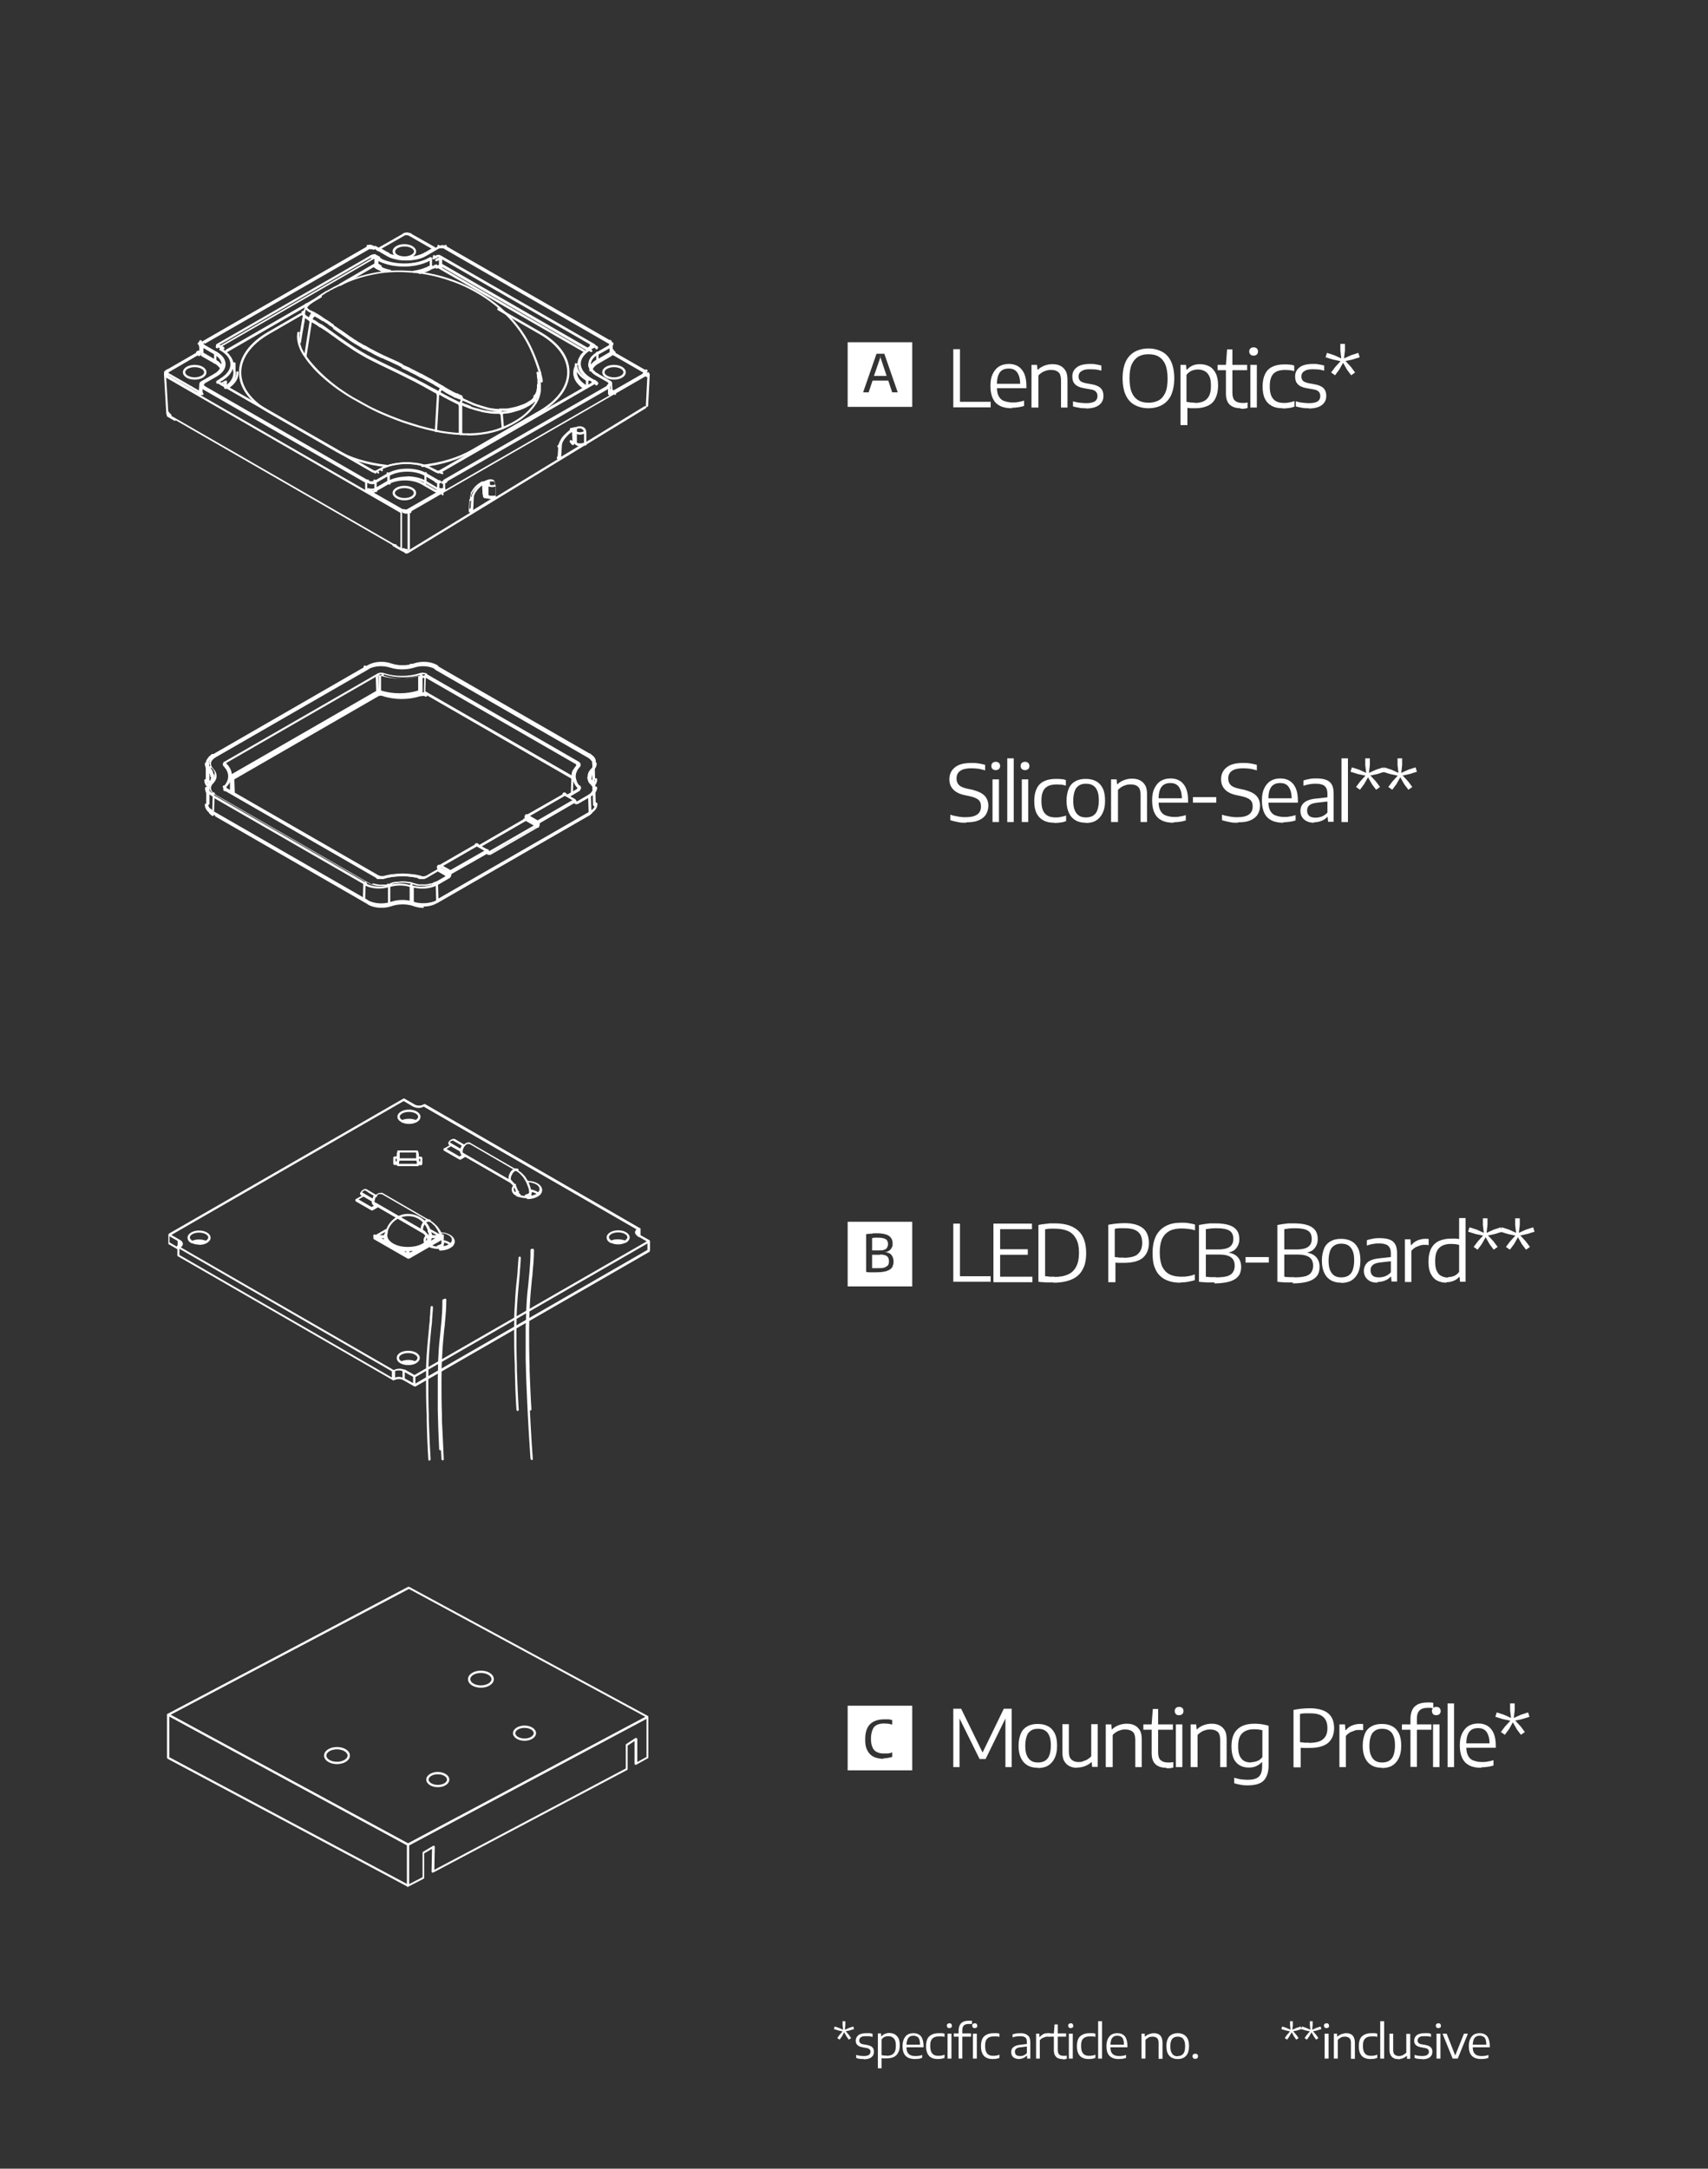 <?xml version="1.0" encoding="UTF-8"?> <svg xmlns="http://www.w3.org/2000/svg" id="Ebene_1" data-name="Ebene 1" viewBox="0 0 74.05 93.97"><rect x="0" y="0" width="74.05" height="93.97" fill="#333333" stroke="none"/><defs><style> .cls-1 { fill: #fff; stroke-width: 0px; } </style></defs><g><polygon class="cls-1" points="38.17 15.48 37.89 16.29 38.44 16.29 38.17 15.48"></polygon><path class="cls-1" d="m36.75,14.83v2.8h2.8v-2.8s-2.8,0-2.8,0Zm1.93,2.17l-.17-.51h-.68l-.17.51h-.24,0l.58-1.67h.34l.58,1.67h-.25Z"></path><polygon class="cls-1" points="38.15 15.44 38.17 15.48 38.18 15.44 38.15 15.44"></polygon></g><g><path class="cls-1" d="m38.15,54.37h-.34v.58s.08,0,.12,0h.13c.12,0,.22,0,.29-.03s.12-.06.15-.1c.03-.04.04-.1.04-.17,0-.1-.03-.18-.09-.22-.06-.05-.17-.07-.3-.07Z"></path><path class="cls-1" d="m38.34,54.15c.06-.02.1-.05.12-.09s.04-.09.04-.15c0-.1-.03-.17-.09-.21s-.17-.07-.32-.07h-.15s-.09,0-.13.02v.53h.31c.09,0,.17,0,.22-.03Z"></path><path class="cls-1" d="m36.75,52.94v2.8h2.8v-2.8h-2.8Zm1.96,1.92c-.03.06-.07.11-.13.15s-.14.07-.24.09c-.1.02-.21.03-.35.03h0s-.09,0-.14,0h-.15s-.1,0-.15-.02v-1.63s.1-.02.15-.02.11,0,.16-.02h.17c.16,0,.28.02.38.05.1.03.17.08.22.15s.07.15.07.25c0,.06,0,.12-.04.17-.02.05-.06.1-.11.13-.05.04-.11.06-.19.07.12,0,.22.04.28.11s.1.17.1.28c0,.08,0,.14-.04.2Z"></path></g><path class="cls-1" d="m36.75,73.91v2.8h2.8v-2.8h-2.8Zm1.93.82c-.06-.02-.11-.03-.17-.04-.06,0-.12-.01-.18-.01-.12,0-.23.02-.31.06-.09.04-.15.11-.19.21-.04.1-.07.22-.07.38s.02.29.07.39c.04.1.11.16.19.2.08.04.18.06.3.06h.18c.06-.01.12-.02.18-.05v.2s-.11.03-.18.04c-.06.01-.13.02-.2.02v.02c-.12,0-.23-.02-.33-.05-.1-.03-.18-.08-.25-.15s-.12-.16-.16-.26c-.04-.11-.05-.24-.05-.39,0-.2.03-.36.1-.49.06-.13.16-.22.28-.28s.27-.09.44-.09h.18c.06,0,.12.02.17.03v.2h0Z"></path><g><path class="cls-1" d="m18.37,39.34c-.14,0-.29-.02-.42-.07h0c-.3-.11-.68-.11-.99,0-.32.11-.74.08-1-.07,0,0-.01,0-.02-.02l-6.6-3.8s-.03-.03-.02-.05l-.04-.05h-.03s-.05-.02-.05-.05l.02-.72v-.02h0s.01-.02.02-.03h.04l6.62,3.81s.03.04.02.07c-.01.02-.04.03-.07.02l-6.55-3.77-.02.59h.03l6.62,3.81s.02,0,.02.02c.27.15.69.18,1.02.06h0c.3-.1.66-.1.95,0h0c.31.11.72.08.99-.05,0-.02,0-.03.02-.04l6.59-3.79-.02-.61-.45.26h-.02s-.07.02-.09,0c-.01,0-.03-.02-.04-.04h0l-1.5.87s.01.03,0,.04c0,.02,0,.06-.02.09,0,.02-.01.03-.02.04,0,.02-.02.03-.03.03h-.01s0,0-.02,0l-2.03,1.17h-.04s-.05,0-.08,0c-.01,0-.03-.02-.04-.04h0s-1.55.88-1.55.88h-.01s-.05.02-.07.02h0v.02h0v.02h0s0,0-.01.02l-.52.3h-.03c-.06.03-.12.06-.2.08h-.03c-.07.02-.15.04-.24.04h-.3c-.08,0-.15-.03-.22-.05h0c-.08-.03-.15-.05-.23-.06h-.02c-.09-.02-.15-.02-.23-.02s-.15,0-.23.02h-.06c-.06,0-.11.03-.16.04,0,0-.02.03-.03.03-.08.02-.16.04-.25.05h-.28c-.11,0-.21-.03-.27-.05h-.03c-.06-.02-.13-.05-.19-.08l-6.62-3.81h0c-.15-.09-.25-.21-.26-.34-.01-.11.03-.22.12-.31.16-.16.16-.35,0-.51h0c-.09-.1-.13-.21-.12-.32.02-.13.11-.24.26-.33h0l6.6-3.8s.01-.02.02-.02c.27-.16.69-.19,1.02-.07.3.1.67.1.97,0,.33-.12.74-.09,1.02.07.01,0,.02.02.02.03.02,0,.03.02.03.03l6.55,3.77h.02s.05.02.05.04c.04.03.08.06.11.09.01,0,.02.02.02.03.04.04.06.09.07.15v.07s.04.02.04.05c0,.09-.03.18-.1.26h0s0,.02-.02.03h0l.02.51s.02-.07.02-.11c0-.03.02-.05.05-.05s.05.02.05.05c0,.08-.02.16-.07.23h-.01v.08s.08,0,.08.04c0,.15-.1.29-.27.39l.02.6c.09-.07.17-.16.16-.29,0-.03.02-.05.05-.05h0s.05.02.05.05c.01.15-.07.28-.22.39h.01s-.07.08-.11.1c0,0-.01.02-.02.02l-6.6,3.8h-.01c-.16.1-.37.15-.58.15v.06Zm-2.21-1.06h.02c.08.02.17.04.27.05h.26c.06,0,.13-.02.19-.04,0,0,.02-.02.03-.03h.03c.06-.03.11-.04.19-.05h.05c.08,0,.16-.02.24-.02s.16,0,.24.02h.02c.09,0,.17.03.26.06.07.02.14.04.2.05h.28c.08,0,.15-.02.22-.04h.04c.06-.02.13-.04.18-.08h.03l.42-.24-.35-.2-.5.29h-.02s-.07.03-.11.03-.09,0-.13,0c-.01,0-.02,0-.03-.02-.09-.03-.19-.05-.29-.06h-.04c-.28-.04-.54-.04-.83,0h-.04c-.12.02-.23.04-.38.09h-.16s-.05,0-.07-.02h-.02l-6.62-3.81c-.08-.04-.07-.13-.05-.18h0c.27-.28.27-.61,0-.88h0s-.04-.09-.03-.11.02-.06.08-.09l6.62-3.81c.08-.05.18-.05.26-.03h0c.5.17,1.1.17,1.61,0h0c.08-.02.18-.01.26.02.02,0,.03.02.03.04l6.58,3.79h0c.07.06.07.09.07.1v.06s0,.03-.01.04c-.05.05-.09.1-.14.18h0v.02c-.04.07-.06.15-.06.23,0,.07.02.14.05.21v.02h0c.03.06.06.11.1.16.02,0,.03,0,.05.02,0,0,.04.06.03.11,0,.03-.02.05-.04.07,0,0-.01.03-.02.04l-.44.26.21.12h.02s.05.02.05.05h0s.02.02.03.03h.01l.48-.28h0s.08-.05.11-.08l.02-.02c.05-.06.07-.1.08-.14v-.14s-.03-.07-.06-.09c0,0-.01,0-.02,0,0,0-.01-.02-.01-.03-.02-.03-.07-.08-.09-.12v-.02h0c-.02-.06-.04-.11-.04-.17,0-.04,0-.1.03-.15h0v-.02s.05-.08.08-.12l.02-.02s.02-.02.03-.03c.02-.02.04-.06.06-.08h0v-.03s.02-.08,0-.13c0-.04-.02-.07-.06-.1,0,0-.01,0-.01-.02-.04-.04-.08-.07-.14-.11l-6.62-3.81h-.01v-.03h0c-.25-.14-.62-.16-.91-.06h0c-.32.1-.71.1-1.03,0h0c-.3-.1-.67-.08-.92.05,0,0-.01.02-.02.02l-6.62,3.81h0c-.12.07-.2.16-.21.25-.01.08.02.16.09.24.2.2.2.45,0,.65h0c-.07.07-.1.14-.09.22.01.1.09.19.21.27q.08.05,0,0l6.62,3.81h0c.06.03.11.06.16.07l.02-.02Zm2.15-.31h.06s.06,0,.08-.02h.02l.5-.29s-.03-.04-.03-.06v-.04s.01-.04.03-.05c0-.02.02-.04.05-.04h.05l1.51-.87h0s.02-.06.05-.06h.07s.03,0,.04.02v.03l.03.02h.01l1.9-1.1h0s.02-.05.05-.05h.03s-.02-.04-.02-.05h0v-.04s.01-.04.03-.05c0-.02.02-.04.05-.04h.03s.02,0,.03,0l1.51-.86v-.03s.02-.05.05-.05h.06s.05.02.05.05h0l.06.03h0l.42-.24h0v-.04c-.11-.12-.17-.24-.2-.38h-.02l-6.35-3.66h0l-.04-.04s-.05-.02-.04-.05h0v-.02h0s.02-.7.02-.7h0v-.03s.01-.01.02-.01h0s0-.02.02-.03h-.13c-.52.17-1.15.17-1.67,0-.05-.02-.13-.02-.18.01h0l-6.62,3.81h0s-.02.02-.03.02c0,0,0,.02.01.03.31.31.31.69,0,1v.05h0l6.61,3.8h.02s.03,0,.05.02h.13c.13-.04.24-.06.36-.08h.04c.29-.04.57-.04.85,0h.04c.13.02.24.04.36.08,0,0,.02,0,.02.02v-.02Zm1.26-.17h0l.32-.19-.32.19Zm-.5-.23l.36.2h0s-.36-.21-.36-.21h0Zm.12-.06l.34.19,1.49-.85-.35-.2-1.48.85h0Zm2.1-.56h.01s1.94-1.11,1.94-1.11h-.01l-1.94,1.11Zm-.1-.09s.02,0,.02.02l1.93-1.11-.35-.2-1.91,1.1.24.13s.05,0,.07.02v.03h0Zm2.11-1.32h.02l1.5-.87-.33-.19-1.52.87.33.19h0Zm2.34-1.78s.02.03.04.05v-.24s-.02.06-.02.1c0,.02,0,.03-.02.04,0,0,0,.02.01.03v.02h-.01Zm-7.19-3.8l6.37,3.66s.03-.03.05-.02c0-.09.02-.17.06-.25,0,0,0-.03.01-.04.02-.03.04-.06.06-.09-.01,0-.02-.02-.02-.04v-.06l-6.52-3.75-.02.59h.01Zm7.21,2.94h0Zm0,0h0Z"></path><path class="cls-1" d="m17.81,39.16s-.05-.02-.05-.05v-.68h0c-.26-.08-.57-.08-.84,0v.68s-.02.05-.05.05-.05-.02-.05-.05v-.66c-.32.09-.7.06-.97-.07l-.02.65s-.02.05-.05.05h0s-.05-.02-.05-.05l.02-.72s.01-.04.03-.04c0,0,.02-.03.03-.05.02-.02.05-.02.07,0,.02.02.02.05,0,.07h0c.25.13.61.16.91.08h0s-.02-.05,0-.07.05-.02.07,0c.01,0,.02.03.03.05.27-.09.6-.09.88,0,0,0,.01-.03.02-.03.01-.02.05-.03.07-.02s.03.04.02.07h0c.3.08.66.06.92-.06h0s-.03-.04-.02-.06.05-.03.07-.02c.02,0,.03.02.04.04l.44-.25h0s-.01,0-.02-.02c0,0-.01-.02-.01-.04v-.02h0s0,0,.01,0h0l-.33-.19s0,0-.01,0l-.02.02h0l-.51.3s-.05.02-.06.02h-.21s-.04-.02-.05-.04c-.06-.02-.12-.03-.19-.04-.11-.02-.22-.04-.33-.04h-.35c-.11,0-.22.02-.33.04-.12.02-.23.05-.31.08h-.25s-.05-.02-.05-.05v-.02l-6.5-3.74s-.01,0-.02,0h-.06s-.05-.02-.05-.05c0,0,0-.02.01-.03h0s0-.03.01-.05c0,0,0-.02-.01-.02-.03,0-.04-.04-.03-.06,0-.03.04-.04.06-.03.02,0,.04.02.05.04.12-.13.18-.28.17-.43,0-.02.01-.04.03-.05v-.03s0-.03-.01-.05c0-.02,0-.03-.01-.05,0-.03-.03-.06-.04-.09v-.02s-.02-.05-.05-.08c-.01,0-.03-.03-.04-.05-.03,0-.06,0-.07-.04,0,0-.02,0-.02,0-.01,0-.03,0-.04,0-.02-.02-.02-.05,0-.07.01,0,.03-.02.05-.02h0s0-.02-.01-.02c-.02,0-.03-.04-.02-.06.01-.02.04-.03.07-.02.02,0,.03.02.04.05l6.53-3.76h0s-.03-.05-.02-.07c.01-.02.04-.03.07-.02.02,0,.03.03.05.06h.07s.02-.04.03-.05c.01-.02.05-.03.07-.02s.03.04.02.07c0,0,0,.01-.01.02.49.16,1.08.16,1.58,0h0s-.02-.06,0-.08.05-.02.07,0,.03.04.04.07h0s.11.02.12.02c.03,0,.04.04.03.06s-.04.04-.06.03c-.03,0-.06-.01-.09-.01v.63s.08,0,.09.01c.03,0,.04.03.04.06h0s.04.02.05.03c.02.02.03.05.01.07s-.05.03-.07.01c-.04-.03-.12-.03-.2-.01h-.03c-.5.16-1.12.16-1.62-.01h0c-.06-.02-.12-.02-.17,0h0l-6.26,3.61.02.61,6.34,3.65h.15c.08-.02.2-.06.32-.08.11-.02.23-.04.35-.04h.35c.12,0,.24.02.35.04.12.02.24.06.32.08h.05s.02-.02.04-.02h.06l.43-.25v-.02s.02-.05.05-.05h.02v-.02h0s-.02-.04-.02-.05c0-.04.03-.07.04-.09.02-.02.05-.02.07,0h0l1.52-.88s0-.05.02-.07c.03-.02.08,0,.1,0s.04.02.04.04l.04.02,1.97-1.14h0v-.04s-.03-.03-.03-.05c0-.04.03-.07.04-.09.02-.02.05-.02.07,0h0s1.52-.87,1.52-.87h0s0-.06.02-.07c.03-.02.08,0,.1,0,.01,0,.03,0,.03.03l.07.04.14-.08.02-.69s0-.02.01-.03v-.09s.01-.06.02-.09v-.02s.03-.08.06-.11c.02-.03.04-.06.06-.09.03-.04.06-.07.09-.1.02-.02.05-.02.07,0s.02.05,0,.07c-.03.03-.06.06-.07.08-.02.03-.04.07-.06.1s-.04.07-.05.09c0,0,0,.02-.01.03,0,.02-.02.04-.02.05v.1s0,.02-.01.03l-.02.61.15-.09h0s.02-.05.04-.05h.04s.03,0,.04.02,0,.05-.02.07l-.4.23.25.14s.05.06.05.08h0s.02.03.02.05v.02s-.02.05-.05.05-.05-.02-.05-.05v-.02h0s-.02-.02-.02-.03v-.02l-.4-.23-1.61.93h0v.02s-.01.04-.03.05h0s0,.04-.01.05c0,0-.01.02-.02.03,0,0-.02.02-.04.02l-1.91,1.1.23.13h.04s.05.06.06.08h0v.06s-.02.05-.05.05-.05-.02-.05-.05v-.02h0v-.02h-.02l-.41-.23-1.6.92h0l.4.24s.01,0,.01,0c.02-.03.09,0,.09.03,0,0,0,.08-.03.12,0,0,0,0-.02.03,0,.02-.03.03-.05.04h0l-.48.28.02.69s-.02.05-.05.05-.05-.02-.05-.05l-.02-.64c-.27.12-.64.15-.95.07v.65s-.02.05-.05.05l-.08.02Zm4.96-3.65h0Zm0,0h0Zm0,0h0Zm-12.95-1.34l.15.09v-.42c-.05.11-.11.21-.21.3h0s.04.02.05.04h.01Zm.12-.88s.04.07.05.1c0,.02.01.03.02.05,0,.02,0,.03.01.05v.07h0l6.29-3.62h0s-.02-.62-.02-.62l-6.52,3.75h0s.06.06.09.1c.03.03.05.06.06.11h.02Zm6.58-3.37c.5.16,1.11.16,1.61,0v-.63c-.51.15-1.11.15-1.61,0v.63Zm-.1-.01h0v-.63h-.02l.02.63Zm-7.18,5.45h-.02c-.07-.03-.14-.11-.15-.12,0,0-.01-.02-.01-.03-.12-.1-.18-.22-.18-.34,0-.03.03-.06.06-.05v-.46c-.03-.06-.05-.14-.05-.21,0-.04.04-.06.07-.05v-.04s-.02,0-.03-.02c-.05-.08-.07-.15-.07-.23,0-.03.03-.06.06-.05v-.48c-.02-.06-.04-.13-.04-.19,0-.03.02-.05.05-.05v-.05s.02-.04.02-.05.01-.02.02-.03h0s.04-.07.07-.1c.02-.03.04-.05.08-.08l.03-.02s.02-.04.05-.04h.03s.02,0,.03,0l6.51-3.75s-.01-.02-.01-.03c0-.03.02-.05.05-.05h.03s.03,0,.04.02c.05-.03.1-.05.15-.07.07-.02.14-.04.22-.05.07-.02.15-.02.23-.02s.16.01.23.02c.09.01.16.03.22.05h0s.12.04.17.05h.02c.06.01.12.02.18.02h.2c.07,0,.14-.01.19-.02.02,0,.05,0,.07-.02,0-.01,0-.03.01-.04,0,0,.03-.02.04-.02h0s.04,0,.05.02h0c.08-.03.14-.04.2-.05.07-.02.15-.02.23-.02s.16.01.23.02c.09.01.16.03.22.05.07.02.14.05.19.08.02.01.03.04.02.07h0l6.5,3.74h.03s.02,0,.03.02c.02,0,.05.03.07.05l.07.07s.04.05.05.07v.02s.06.05.06.1v.02s.02.02.02.03l.02.71s-.02.05-.05.05h0s-.05-.02-.05-.05l-.02-.64s-.01-.02-.01-.03v-.09s-.01-.03-.03-.04l-.02-.03s-.02-.03-.04-.05l-.07-.07s-.03-.02-.05-.03h-.02l-6.62-3.81s-.03-.04-.02-.07h0s-.05-.02-.07-.03c-.05-.02-.12-.04-.2-.05-.07,0-.15-.02-.21-.02s-.14,0-.21.02c-.06,0-.12.03-.2.05-.06.02-.12.04-.19.05-.05,0-.13.02-.21.02h-.2c-.07,0-.13,0-.19-.02h-.02c-.06-.01-.13-.03-.19-.05-.02,0-.03-.01-.05-.02h-.02s-.03,0-.03-.01c-.03,0-.06-.01-.09-.02-.07-.01-.15-.02-.21-.02s-.14,0-.21.02c-.07.01-.14.03-.21.05-.04.02-.09.04-.14.06h-.01s-6.62,3.82-6.62,3.82h-.06l-.05.03s-.04.03-.06.06c-.02.02-.04.05-.06.08,0,0-.01.03-.02.04,0,0,0,.02-.01.02,0,.02,0,.04-.01.06.01,0,.02.02.02.04v.13h0s.02,0,.02-.01c.02-.02.05,0,.07,0,.02.02.01.05,0,.07,0,0-.02,0-.02.02.06.07.1.15.11.24.02,0,.04.02.04.05v.05s0,.04-.01.06c0,.02-.01.04-.02.05h0s-.02.04-.03.05h0s-.02.04-.03.05h-.01v.02s-.03.03-.03.04-.01.02-.02.03c0,0,0,0-.01.02,0,.02-.02.03-.03.05,0,.02-.01.04-.02.05v.05h0v.16s.07.08.13.11c0,0,.01-.02.02-.02.02-.02.05-.02.07,0,.02.02.02.05,0,.07-.01.02-.03.04-.03.05,0,.05-.07.06-.09.02-.04-.02-.07-.05-.1-.07v.42s-.04.05-.06.05h0s.04.1.09.15c.02,0,.04,0,.05.02l.07.08h.02s.03.04.02.06c.01,0,.02.02.03.02.02,0,.03.04.02.07,0,.02-.03.03-.04.03l-.04.03Zm-.26-1.48s.02.05.03.08c0,0,0-.02.01-.02h0s-.03-.03-.03-.05h-.01Zm.11-.06h.02s.01-.02.02-.03v-.04l.02-.03v-.03h0s-.04-.04-.04-.06c0-.04,0-.09-.03-.12v.31h0Zm16.47,1.47s-.02,0-.03,0c-.02-.02-.02-.05,0-.07l.09-.1s.05-.02.07,0,.02.05,0,.07l-.09.1s-.02.02-.04.02h0Zm.2-.36s-.05-.02-.05-.05l-.02-.67s-.01-.02-.01-.03v-.08s-.01-.02-.01-.04c0,0-.01,0-.02,0h0s-.02-.04-.02-.05h-.01s0,0-.01-.02h0s-.02,0-.03-.02c0,0-.03-.03-.05-.06-.01,0-.02-.03-.03-.06v-.02s-.02-.02-.02-.05v-.03l-.02-.02v-.05s.02-.05.05-.05.05.02.05.05v.04s.02.03.02.06c0,0,.02.02.02.04s.01.03.02.03h0s0,.02.02.03c.02,0,.03,0,.04.03h.01s.02.03.03.04.02.03.03.05c0,0,.03.03.03.06.02.03.02.06.02.08v.02s.01.02.01.03l.02.71s-.03.05-.05.05h-.02Z"></path></g><path class="cls-1" d="m17.61,23.92h-.08s-.05-.02-.05-.05.02-.05.05-.05h.06s.09,0,.09.03h0s-.01.05-.03.06h0s-.02.02-.04.02h0Zm-.21-.06h-.02l-.35-.2s-.03-.04-.02-.07.04-.03.07-.02l.28.16v-1.51l-10.2-5.88h0s-.01-.01-.02-.02h0v-.02h0v-.05h0s.01-.02.02-.03h.05l1.37.79h0s.03.01.06.01h.03l.02-.23v-.05s0-.01.01-.02c0-.01.03-.02.04-.02h0s-.01-.03-.01-.05c0-.04.03-.08.06-.1,0-.01.01-.02.02-.03l.56-.32h0c.2-.12.31-.27.31-.43s-.11-.31-.31-.43h0l-.56-.32h0c-.05-.04-.07-.11-.08-.11,0-.03,0-.05.03-.06.03,0,.05,0,.06.03,0,.01.02.05.04.06l.56.32h0c.23.14.36.32.36.52s-.13.38-.36.52h0l-.54.31s0,.01-.01.02c-.02.02-.04.04-.04.05,0,0,.01.02.03.03.01,0,.02.01.02.02l7.13,4.11h.01s.07.03.1.03c.04,0,.07,0,.1-.02l.02-.02.56-.32h0c.47-.27,1.24-.27,1.7,0h0l.52.3h.05s.05.02.05.05v.04s-.02.05-.05.05h-.02v.23h.01s.11-.02.15-.04v-.19h-.03s-.05-.02-.05-.05.02-.05.05-.05h.03s0-.02.02-.02h0l7.1-4.08h0s-.03-.04-.02-.06c0-.01.02-.02.03-.02.01-.01.03-.03.03-.04h0s0-.03.02-.04l-.51-.29h0c-.11-.06-.2-.13-.26-.21-.01,0-.03.01-.04,0-.03,0-.04-.04-.03-.06,0-.01,0-.02.01-.04-.03-.07-.05-.14-.05-.21,0-.2.13-.38.37-.52h0l.55-.32s.04-.04.04-.05,0-.02-.03-.03c-.01,0-.02-.01-.02-.02l-7.13-4.1h-.01s-.07-.03-.1-.03c-.04,0-.07,0-.1.02l-.02.02-.56.32h0c-.47.27-1.24.27-1.7,0h0l-.56-.32s-.03-.04-.02-.07.04-.03.07-.02l.56.32h0c.08.05.17.08.27.11-.06-.05-.1-.12-.1-.19,0-.18.22-.32.51-.32s.51.14.51.32c0,.11-.09.2-.23.26.24-.02.46-.08.65-.18h0l.53-.3h.01s.1-.06.18-.06c.07,0,.16.04.17.04,0,0,.02.01.02.02l7.12,4.09s.02.01.02.02c.03.02.06.05.06.11s-.06.11-.08.13h0l-.56.32h0c-.21.12-.32.27-.32.43,0,.03,0,.07.02.1.06-.08.14-.15.24-.21l.56-.33.02-.02s.02-.02.03-.02c0,0,0-.01.02-.02v-.03l.02-.02s.05,0,.06,0l1.36.78h0s.06.08.07.09h0l.02.04v.02h0v.03s-.01.03-.03.05h0v.03h0v.02h0s-.01.02-.02.02h0l-10.21,5.88v1.6s-.02.05-.05.05-.05-.02-.05-.05v-1.62h0v-.03h0s-.09.02-.14.02c-.03,0-.07,0-.1-.02v.02h0v1.63h0v.03h0s0,.01-.02.01h-.02v.03Zm.06-1.8s.07.02.09.02c.03,0,.06,0,.08-.01h.01l1.27-.73s-.05-.02-.06-.02h0l-.57-.33h0c-.4-.23-1.05-.23-1.45,0h0l-.54.31-.02.02s-.03.02-.06.03l1.26.72h-.01Zm-1.54-.89s.03.06.06.09l.04.04h0s0-.01.01-.02h.11s.03-.01.05-.02h.01s.03-.03.03-.03h0v-.26s-.06.01-.1.01c-.07,0-.16-.04-.17-.04,0,0-.02-.01-.02-.02h-.02v.28-.03Zm2.97.05s.07.02.12.04h0s0-.01-.01-.01h-.02l-.57-.33h0c-.12-.07-.26-.12-.4-.15.12.03.23.07.32.13h0l.57.33h-.01Zm.42-.06s.01.04,0,.05c0,0,0,.01-.01.02l7.13-4.1s-.03,0-.05-.02c-.01-.01-.02-.03-.02-.04h0v-.21s-6.99,4.01-6.99,4.01c0,0,0,.03-.02.04s-.03.02-.05.03v.22h.01Zm-10.62-4.04l7.14,4.11v-.02h0v-.3l-7.05-4.05v.21s-.02.02-.02.03h-.01s-.02.01-.04.02h-.02Zm7.64,3.8v.19l.46-.27v-.19l-.46.26h0Zm2.16-.07l.46.27v-.18s-.05-.02-.08-.03c-.02,0-.02-.02-.02-.04l-.36-.21s0,.19,0,.19Zm-.85-.21c.27,0,.54.05.76.16v-.19c-.42-.23-1.07-.23-1.5,0v.19c.21-.1.48-.15.75-.15h-.01Zm8.83-3.77h.03s.05.05.06.07l1.29-.74h0s.01-.03.02-.03c0,0,.02-.02.02-.03v-.02h0l-1.32-.76h0s-.03.03-.04.05l-.02.02h0l-.57.33h0c-.11.06-.19.14-.24.23.05.08.14.16.25.22h0l.56.32s.03.04.02.07c0,.01-.02.02-.03.02h0v.05h0s-.02.04-.04.07h0v.11h0v.02Zm-8.93-6.19c-.22,0-.41.1-.41.22s.19.21.41.21.41-.11.41-.21c0-.12-.19-.22-.41-.22Zm2.83,11.52h0s-.05-.03-.05-.05l.03-.5s.01-.04.03-.04v-.08s0-.05.02-.07c0-.01,0-.02.01-.04v-.03h0v-.04s.04-.06.06-.09h0s.03-.06.05-.08c0-.01.02-.02.02-.03.06-.07.11-.12.17-.17.03-.02.06-.04.09-.06.02-.02.05-.03.07-.05.01,0,.03-.01.04,0h0s.05-.03.07-.01c.04-.02.07-.04.1-.05h.03s.01-.02.02-.02h.01c.06-.02.1-.02.14-.02.02,0,.04,0,.07.01h0s.05.02.06.03c0,0,.02.01.02.02h0v.02h0s.03.03.03.06v.08s.03.03.03.05v.49s-.02.04-.04.05h-.04s-.04.02-.07.02h-.23s-.04,0-.05-.01h-.05l-.03-.02s-.04-.02-.04-.05v-.06s-.01-.02-.02-.03v-.05l-.02-.36h0v-.03h0s-.05.03-.07.01h0s-.02.02-.03.02c-.03.02-.06.04-.09.06-.05.04-.1.09-.15.15,0,0-.01.02-.02.03-.01.02-.03.04-.04.06h-.01s-.01.01-.01.01c0,0-.02.05-.03.07v.02l-.02.02s-.01.04-.02.06v.03s.07.01.07.05c0,.06-.07.12-.09.13h-.02l-.02.36h0s.02-.05.05-.05.05.03.05.05c0,.04-.03.08-.09.13-.01.01-.04.02-.05,0h-.02.08Zm.86-.72h.21s.03-.01.04-.02h0v-.38c-.1.04-.21.03-.3,0v.38h.04v.02Zm0-.48c.06.03.15.03.22,0v-.1l-.02-.02h0s-.02-.01-.02-.02h-.17v.14h0Zm-3.7.68c-.28,0-.51-.15-.51-.32s.23-.31.51-.31.51.13.51.31-.22.32-.51.32Zm0-.53c-.23,0-.41.11-.41.21s.18.22.41.22.41-.1.41-.22-.19-.21-.41-.21Zm.78-.91s-.05-.02-.05-.04c0-.03.02-.05.04-.06.81-.09,1.55-.31,2.14-.65h0l2.95-1.7h0c.77-.45,1.2-1.04,1.2-1.66s-.43-1.21-1.2-1.65h0l-1.81-1.04s-.03-.04-.02-.07.04-.03.07-.02l1.81,1.04h0c.8.46,1.25,1.07,1.25,1.73s-.44,1.28-1.25,1.75h0l-2.95,1.7h0c-.6.35-1.35.58-2.18.67h0Zm-1.57,0h0c-.83-.09-1.58-.32-2.18-.67h0l-2.95-1.7h0c-.8-.46-1.25-1.07-1.25-1.73s.44-1.28,1.25-1.75h0l1.42-.82s.05,0,.07.02c.01.02,0,.05-.02.07l-1.42.82h0c-.77.45-1.2,1.04-1.2,1.66s.43,1.21,1.2,1.65h0l2.95,1.7h0c.59.34,1.33.56,2.14.65.03,0,.05.03.04.06,0,.03-.02.04-.05.04Zm7.48-.3s-.05-.02-.05-.04h0l.03-.51c0-.1.04-.2.07-.27.04-.08.08-.15.16-.24.07-.07.13-.13.18-.17.05-.05.1-.08.15-.1,0-.02.03-.03.05-.03h.02s.11-.06.16-.08c.05-.03.13-.03.18-.03.08.01.13.04.18.08.05.05.07.12.07.21v.49s-.02.05-.05.05-.05-.02-.05-.05v-.49c0-.07-.02-.11-.05-.14s-.06-.05-.11-.06c-.04,0-.09,0-.13.02-.06.02-.11.05-.16.08h-.03s-.09.06-.15.11c-.05.04-.1.09-.17.16-.06.08-.11.14-.14.22-.04.08-.07.17-.07.23h0l-.03.5s-.02.05-.05.05h-.01Zm.61-.66s-.04-.01-.05-.03c-.04-.03-.07-.09-.08-.11-.01-.03,0-.05.03-.07.02-.01.06,0,.07.03.01.02.03.06.05.06,0,0,.02.01.02.02,0,0,.02.02.02.03h0s-.02.06-.05.06h-.01Zm-4.56-.42c-.13,0-.26,0-.38-.02-.17,0-.35-.03-.52-.05-.18-.02-.35-.05-.5-.09-.24-.05-.48-.11-.73-.18-.22-.06-.46-.14-.7-.22-.44-.16-.81-.31-1.13-.46-.23-.11-.45-.23-.67-.35-.06-.04-.13-.07-.19-.11-.25-.13-.5-.29-.79-.49-.27-.19-.53-.4-.8-.65-.15-.14-.29-.29-.37-.39-.16-.18-.23-.29-.3-.4l-.02-.03h-.01c-.07-.11-.12-.21-.17-.31v-.02c-.04-.08-.07-.17-.09-.29-.03-.13-.03-.25-.01-.38,0-.03.03-.05.06-.04.03,0,.05.03.04.06-.02.11-.02.23,0,.34h0c.02.1.05.2.08.27v.02c.05.09.09.18.16.28h.01s.02.04.02.04c.07.11.14.21.3.39.09.1.22.25.37.39.26.25.52.46.78.65.29.2.53.36.78.49.07.03.13.07.2.11.21.12.43.24.66.34.32.15.69.3,1.13.46.24.08.48.15.7.22.25.07.49.13.73.18h0c.15.04.32.07.49.09s.35.04.52.05h0c.3.03.61.02.95-.02.31-.04.6-.11.87-.22h0c.33-.13.62-.29.87-.47.25-.19.44-.4.57-.6h0c.07-.11.12-.21.14-.33.02-.06.03-.13.04-.2v-.27s0-.06-.02-.1v-.02s0-.05.03-.06c.03,0,.05.01.06.04v.02s.02.08.02.12v.28c-.01.07-.02.14-.04.21-.03.12-.08.23-.16.35-.13.22-.33.43-.59.63-.25.19-.55.35-.89.49h0c-.27.1-.57.18-.89.22-.2.03-.4.04-.59.04h-.02Zm-12.69-.63h-.02l-.31-.18s-.03-.04-.02-.07c.01-.02.05-.03.07-.02l.31.18s.03.04.02.07c0,.02-.03.02-.04.02h-.01Zm20.47-.59h0s-.05-.02-.05-.05l.07-1.36s.03-.05.05-.05c.03,0,.05.02.05.05l-.07,1.36s-.02.05-.05.05Zm-18.29-.8s-.03,0-.04-.02c-.02-.02,0-.05.01-.07.32-.21.45-.49.36-.77-.06.2-.23.39-.49.53h-.05s-.01,0-.01-.01v-.02h0s-.03-.04-.02-.06c0-.01.02-.02.03-.02.28-.17.44-.38.44-.61s-.15-.44-.43-.61c-.01,0-.02,0-.04-.02h0v-.04h0s0-.01.01-.02h.04s.03,0,.04.01h0c.05.03.09.06.14.09l3.48-2.01s.05,0,.07.02,0,.05-.02.07l-3.45,1.99c.16.14.25.31.26.49.02,0,.03.02.03.04v.06s.02.01.03.02c.17.35.04.73-.36.98h-.03v-.02Zm15.55,0h-.03c-.39-.27-.52-.64-.36-.98v-.08s.02-.05.05-.05h0s.05.02.05.05c0,.24.16.47.47.66.02.01.03.04.02.07h0v.19s-.03.06-.06.05v.02s-.05.03-.07.02h0v.04s-.03.02-.04.02h-.03Zm-.3-.72c0,.21.15.41.39.56v-.19c-.18-.11-.31-.24-.39-.38h0Zm1.61.33c-.29,0-.51-.14-.51-.32s.22-.32.51-.32.51.14.51.32-.22.32-.51.32Zm0-.54c-.22,0-.41.1-.41.22s.19.22.41.22.41-.1.41-.22-.19-.22-.41-.22Zm-18.18.54c-.29,0-.51-.14-.51-.32s.22-.32.51-.32.51.14.51.32-.22.32-.51.32Zm0-.54c-.22,0-.41.1-.41.22s.19.22.41.22.41-.1.41-.22-.19-.22-.41-.22Zm.18-.49h-.03c-.05-.04-.09-.11-.09-.12v-.04h0s.02-.04.05-.05h0s.08-.04.09,0c0,.01.02.04.03.06.02,0,.04.03.04.05h0v.04h0s-.02.03-.04.06c-.01.01-.03.01-.04.02h0v-.02Zm16.73-.15h-.02l-6.41-3.69-.13.07h-.04c-.16.1-.34.17-.55.22-.03,0-.05-.01-.06-.04v-.04c-.07.02-.13.03-.2.04h0s-.05-.02-.05-.04c0-.03.02-.05.04-.06.25-.03.49-.11.7-.22v-.21c-.64.34-1.61.33-2.25,0v.19c.18.1.36.17.54.2.03,0,.04.03.04.06s-.03.05-.06.04c-.06-.01-.13-.03-.19-.05v.03s-.04.04-.06.03c-.14-.04-.26-.1-.37-.16h0s-.01-.01-.01-.02l-.08-.04-.95.55s-.05,0-.07-.02c-.01-.02,0-.05.02-.07l.97-.56h.04l.09.05v-.29s.02-.04.04-.05h0s.02-.03.02-.04h.06c.61.35,1.61.36,2.22,0h0s.05-.02.07,0,.03.04.03.06v.28h.01s0,.03.01.04l.13-.07h.04l6.43,3.7s.03.04.02.07c0,.02-.03.02-.04.02l.02.02Zm-16.73-.32s-.05-.02-.05-.05c0-.02,0-.04.04-.06,0-.02.02-.03.03-.05,0-.03.02-.05.05-.05h.02s.05.02.05.05c0,.02,0,.03-.02.04-.02.02-.04.04-.04.05h0s-.02.04-.04.04c0,.01-.02.02-.04.02h0Zm.22-.09s-.03,0-.04-.02,0-.05.02-.07l7.12-4.09h.01s0-.01.01-.01v-.02s.02-.05.05-.05c.06,0,.15.03.17.04.02,0,.04.03.04.05,0,.03-.02.05-.04.05h-.03s-.07,0-.09.02l-.02.02-7.15,4.11h-.02l-.03-.03Z"></path><path class="cls-1" d="m17.48,23.9s-.05-.02-.05-.05v-.02s-.02-.03,0-.05c0-.03.04-.04.06-.03.04.01.12.04.15.04s.05.02.05.05-.02.05-.05.05-.08,0-.11-.02c0,.02-.03.03-.05.03Zm-.33-.2s-.02,0-.03-.01c-.02,0-.04-.02-.04-.05s.02-.06.05-.06c.01,0,.03,0,.04.01.02,0,.03.02.03.04h0s-.02.06-.05.06h0Zm.49-1.44s-.11,0-.15-.03h0s-.03,0-.04-.02c-.02-.01-.02-.03-.02-.05v-.04s.03-.03.04-.03h0s.01-.01.01-.02c.02-.02.05-.02.07,0,.01.01.02.03.01.05h.16v-.03s.05-.03.07-.02c.01,0,.02.02.03.03l.02.02v.05s0,.05-.03.06h-.03s-.11.03-.17.03h.03Zm2.82-.04s-.05-.02-.05-.04h0s.02-.06.05-.06.05.02.05.05-.02.05-.05.05Zm-4.34-.77s-.05-.03-.05-.05c0,0,0-.02.01-.04-.03,0-.05-.03-.07-.04,0,0-.03-.02-.05-.03s-.03-.02-.05-.03c-.02-.02-.03-.05-.01-.07,0-.01.02-.02.04-.02v-.03s.05.02.08.03h.17s.03-.01.04-.02h.01s.06-.01.07.01v.02h0s.02.05.02.06c.02.01.03.04.02.06-.01.02-.04.03-.07.02-.02-.01-.04-.04-.06-.07-.01,0-.03,0-.04.01h-.07s.03,0,.04.01c.01,0,.02,0,.03.02h0v.04h0v.02s-.03.04-.03.05c0,.03-.02.05-.05.05h.02Zm3.06,0s-.04-.01-.05-.03c0-.02-.02-.04-.02-.04h0s-.03-.04-.02-.06c0-.01.02-.02.04-.02h.05s.05.02.05.05c0,.01,0,.03-.01.03,0,.01,0,.02.01.03,0,.03,0,.05-.03.06h-.02v-.02Zm-.21-.12s-.03,0-.04-.01c-.02-.02-.02-.05,0-.07.01-.01.02-.03.02-.04s-.01-.03,0-.05c0-.03.04-.04.06-.03.04.01.12.04.15.04s.05.02.05.05-.02.05-.05.05-.08-.01-.12-.02c-.01.03-.04.06-.05.07,0,0-.02.01-.04.01h.02Zm-2.08-.33h-.02s-.05-.05-.07-.1c0-.03,0-.05.03-.06.02,0,.05,0,.06.03,0,.02.02.04.02.04.02.01.03.04.02.06,0,.02-.03.03-.05.03h0Zm1.52,0s-.03,0-.04-.01c-.02-.02-.02-.05,0-.07.01-.01.02-.03.03-.04,0-.03.02-.05.05-.05s.05.02.05.05c0,.05-.04.09-.05.1,0,0-.02.01-.04.01h0Zm.76-.04s-.05-.02-.05-.05.02-.05.05-.05h.04s.01,0,0,0c-.02,0,0-.05.02-.07l7.15-4.11s.05,0,.07.02c.01.02,0,.05-.02.07l-7.06,4.06h0s.02.02.02.03c0,.03,0,.05-.03.06-.01,0-.12.04-.19.04Zm-3.06,0c-.07,0-.13-.01-.19-.04-.02,0-.04-.02-.04-.05,0-.04.03-.07.03-.08.02-.02.05-.02.07,0,.01.01.02.03.01.05.06.02.14.02.2,0,0-.02,0-.04.01-.05.02-.02.05-.02.07,0,0,0,.02.02.02.03l.02.02s0,.05-.02.07c-.06.03-.13.04-.2.04h.02Zm.72-.36s-.05-.02-.05-.05h0s-.03-.04-.02-.06c.01-.03.04-.03.07-.02.04.02.05.06.05.08s-.02.05-.05.05Zm1.61,0s-.05-.02-.05-.05c0-.04.03-.07.03-.08.02-.02.05-.02.07,0s.02.05,0,.07c0,.03-.03.05-.05.05h0Zm.66-.08h-.01s-.04-.01-.05-.03c0,.02-.02.03-.04.03h0s-.04-.02-.05-.04h0s-.07,0-.09-.03l-.15-.08h0c-.61-.36-1.61-.36-2.22-.01h-.01l-.1.06s.06.02.06.05-.02.05-.04.05h-.01s-.05-.02-.05-.05c0-.01,0-.02.01-.03h-.03v.04s-.02.05-.04.05h0s-.04-.02-.05-.04c-.02,0-.05,0-.07-.02h-.01l-6.58-3.78s-.04-.01-.04-.03l-.07-.04h0s-.05-.04-.05-.08c0-.06.04-.08.06-.09h.02l.13-.07s.05,0,.07.02c.01.02,0,.05-.02.07l-.14.08.06.03h.02s.03-.03.05-.03l.11-.06h.05s.01,0,.02.02h0v.22h.02c.25-.15.39-.37.38-.59,0-.03.02-.05.05-.05s.05.02.05.05c.01.24-.13.48-.39.66l6.24,3.59s.03.01.04.03h.02s.02,0,.04-.01l.14-.08s.02-.03.04-.03h0c.64-.36,1.67-.35,2.31.02h0l.1.05s.04.01.05.03h.02v.02h.03s.02,0,.04-.02h.02l6.62-3.81s-.03-.04-.02-.06l-.08-.04h-.02c-.31-.19-.49-.44-.48-.7,0-.22.13-.44.37-.61l-6.25-3.6s0,.01-.01.02h0s-.05.03-.07.02c-.02,0-.03-.03-.04-.05l-.11.07s-.06,0-.07-.02,0-.05.02-.07l.13-.08v-.2l-.09.05s-.05,0-.07-.02,0-.05.02-.07l.15-.08h-.01s-.02-.01-.02-.01c0,0-.02,0-.04.01l-.16.09s-.05,0-.07-.02c-.01-.02,0-.05.02-.07l.16-.09h0s.05-.02.08-.02c.02,0,.06,0,.08.02h.01l6.69,3.85h0s.04.03.05.06h.02s.02.01.03.02c.04.02.05.05.05.07s0,.03-.02.04c0,.02-.02.04-.05.04s-.05-.02-.05-.05v-.02h-.05l-.13.07.03.02s.03.04.02.07c-.01.02-.04.03-.07.02l-.07-.04c-.23.16-.36.35-.36.55,0,.22.15.44.43.61,0,0,.02,0,.03.02l.13.07h.03s.03.02.05.05c.02,0,.03,0,.04.01,0,0,.01.02.01.03.03.01.04.04.04.06s-.01.04-.03.05c0,.04-.07.06-.09.02-.02,0-.03-.02-.03-.04h0l-6.62,3.81s.05.02.05.05-.02.05-.04.05l-.08-.03Zm-.06-.07h0Zm-9.38-3.83l.04.03v-.05s-.04.02-.04.02Zm9.5-5.19l6.31,3.63s.03-.02.05-.03h0l.12-.07-6.47-3.72v.19h-.01Zm-.1-.03h0v-.21h0v.21Zm-2.51,9.02h0s-.05-.02-.05-.05.02-.05.05-.05.05.02.05.05-.02.05-.04.05h0Zm7.63-.53s-.04,0-.04-.03c-.01-.02,0-.05.02-.07.01,0,.04-.04.05-.06.01-.03.04-.04.07-.03.03.01.04.04.03.07,0,.01-.04.09-.09.12h-.04Zm.03-.5s-.03,0-.04-.02c-.02-.02-.01-.05.01-.07s.05-.04.05-.05c0-.03.02-.05.05-.05s.05.02.05.05c0,.06-.07.12-.09.13h-.03,0Zm.83-.09s-.03,0-.04-.02c-.02,0-.04-.02-.06-.03,0,0-.01,0-.02-.01l-.05-.03h0s-.01,0-.02-.02h0v-.02h0l-.03-.48-.03-.03h-.02s-.05.01-.06,0-.02-.05,0-.07c0-.03.02-.05.05-.05h0s.03-.01.04,0h.02l.02-.02s.04,0,.05.01c0,0,.01-.02.02-.02.02-.02.05,0,.07.01,0,.01.03.05.03.08v.1c.08.04.2.04.27,0,.02-.02.05,0,.07.01.02.02,0,.05-.01.07-.09.06-.22.07-.33.03v.38c.08.03.21.03.28,0,.02-.01.05,0,.07.02h0s.07,0,.07.04c0,.03-.02.05-.05.05s-.05-.02-.05-.04c-.07.04-.17.05-.26.04h-.03Zm-.34-.71h0Zm0,0h0Zm-17.33-.52s-.05-.02-.05-.05h0c-.05-.03-.09-.1-.09-.12-.01-.03,0-.05.03-.07.02-.01.05,0,.07.03s.03.06.05.06.03.03.03.04c.02,0,.03.02.03.04h0s-.02.06-.05.06h-.02Zm19.14-.95s-.05-.02-.05-.05h0s-.01-.05,0-.07c.02-.02.05-.05.05-.06,0-.03.02-.05.05-.05s.05.02.05.05h0s.02.01.03.01c.03.01.05.05.07.1,0,.03,0,.05-.03.06-.02,0-.05,0-.06-.03h0s-.01-.01-.01,0c0,0-.02.01-.03.01-.02.01-.04.02-.06.02h0Zm-17.92-.02s-.05-.02-.05-.05c0-.02,0-.04.02-.06l-1.27-.73h0v.04s-.04.04-.06.03c-.07-.03-.1-.12-.1-.13v-.02s0-.05.03-.06h.02s0-.02.02-.04v-.03s.02-.05.05-.05h.04l1.28-.74s.02-.04.05-.04h.01s.03-.04.03-.05c.01-.02.04-.03.07-.02v-.13h0v-.02s-.05-.07-.05-.1.02-.05.05-.05.05.02.05.05c0,0,0,.01.02.03.02-.01.04,0,.06,0,.02.02.02.05,0,.07h0l.48.27s0-.01.01-.01c.02-.02.05-.02.07,0,.02.02.02.05,0,.07h0c.2.14.3.31.3.5,0,.03-.04.06-.07.05.01.03.03.05.04.08,0,.03,0,.05-.03.06h0s0,.05-.03.06c-.02,0-.05,0-.06-.03-.03-.11-.12-.21-.25-.29h-.04s-.02-.02-.02-.03l-.53-.3s-.03-.04-.02-.07c0,0,0-.01.01-.02h0v-.06.02h-.01s-.01.03-.02.03l-1.36.79s-.02.02-.03.03c0,0,.01.02.02.02l1.32.76h.01s.03-.05.05-.06c.03-.01.05,0,.07.02v.07h0v.03h0s.02.02.03.03h0s.03.04.02.06c0,.03-.03.05-.06.04-.01,0-.06-.01-.09-.04,0,0-.01,0-.02-.01h0s-.02.05-.05.05v-.02Zm.16-.16h0Zm.63-1.34c.1.06.18.13.23.21,0-.14-.08-.28-.23-.39v.18Zm-.58-.33l.48.28v-.2l-.46-.27v.19h-.02Zm-.01,1.53h-.02c-.07-.03-.1-.12-.1-.13,0-.03,0-.05.04-.06.03,0,.05,0,.06.04,0,0,0,.02.01.03.02-.01.05-.01.06,0,.02.02.02.05,0,.07,0,.02,0,.03-.02.04,0,0-.02.01-.04.01h.01Zm17.67-.13s-.04-.01-.05-.03c0-.02-.02-.04-.04-.05-.02-.01-.03-.04-.02-.07.01-.02.04-.03.07-.02h.01s.07.01.07.05v.03s0,.02.01.03c0,.03,0,.05-.03.06h-.02Zm-17.65-.08h-.01s-.05-.02-.05-.05.02-.05.05-.05.06.02.06.05-.02.05-.04.05h-.01Zm19.23-.26s-.03,0-.04-.02c-.02-.02-.02-.05,0-.07s.05-.05.05-.06c0-.03.02-.05.05-.05s.05.02.05.05c0,.06-.06.12-.09.14,0,0-.02.01-.03.01h.01Zm-2.14-.05h0s-.05-.02-.05-.05.02-.05.05-.05.05.02.05.05-.02.05-.04.05h0Zm-16.53,0h-.01s-.05-.02-.05-.05.02-.05.05-.05.06.02.06.05-.02.05-.04.05h-.01Zm18.66-.17h-.03s-.05-.02-.05-.05.02-.05.05-.05h.03s.05.02.05.05-.02.05-.05.05Zm-2.44-.12h-.02s-.04-.04-.03-.07c0-.02.02-.05.04-.07h-.01s-.05-.02-.05-.05c-.01-.19.1-.37.32-.5v-.04s.05-.03.07-.02c0,0,.02.01.02.02l.48-.27s-.02-.05,0-.07c.02-.02.05-.02.07,0,.01-.01.02-.03.02-.03,0-.03.02-.05.05-.05s.05.02.05.05c0,.06-.06.12-.09.14h0v.15s.02-.02.02-.03c.02-.02.05-.02.07,0,0,0,.02.02.02.03h0s0,.02.01.03h.01s.05.03.05.06-.02.05-.05.05h-.03s-.04-.02-.05-.04h0l-.02.02s0,.02.01.02c.02.01.03.04.02.06s-.04.03-.07.02c-.02,0-.03-.03-.05-.05l-.48.28s0,.01.01.02c.02.01.03.04.02.06s-.05.03-.07.02c-.02,0-.03-.03-.05-.06-.13.08-.22.18-.26.28,0,.02-.03.03-.05.03h.02Zm.26-.58c-.16.11-.24.25-.23.38.06-.07.13-.14.23-.2v-.18Zm.1-.05v.18l.48-.28v-.17s-.48.27-.48.27Zm-16.13-.12s-.03,0-.04-.02,0-.05.02-.07l4.08-2.35s.05,0,.07.02c.01.02,0,.05-.02.07l-4.08,2.35h-.03Zm-.21-.12h-.02l-.13-.07h-.03s-.05-.04-.05-.08c0-.05.03-.08.06-.09l6.69-3.85h.02s.05-.02.07-.02.07,0,.09.03l.15.08s.03.03.02.05l.07.04s.03.04.02.07-.04.03-.07.02l-.09-.05v.18h0l.12.07s.03.04.02.07c-.01.02-.04.03-.07.02l-.1-.06h0s-.04.03-.07.02c-.01,0-.02-.02-.03-.03l-1.52.87s-.05,0-.07-.02c-.01-.02,0-.05.02-.07l1.52-.88v-.21l-6.59,3.79s.03.04.01.06c0,.02-.03.03-.04.03v.03Zm-.12-.17l.06.03s0-.01.01-.02h0s.02-.01.03-.01l6.64-3.82s0-.01.01-.01h-.01s0-.01-.02-.01c0,0-.02,0-.04.02h-.02l-6.66,3.83h0Zm16.97-.12h0s-.05-.02-.05-.05.02-.05.05-.05.05.02.05.05-.02.05-.04.05h0Zm-8-3.8h-.02s-.05-.02-.05-.05.02-.05.05-.05h.02s.05.02.05.05-.02.05-.05.05Zm-1.64,0h0s-.05-.02-.05-.05.02-.05.05-.05.05.02.05.05-.02.05-.04.05h0Zm1.99-.21h-.02l-1.07-.61h0s-.07-.02-.09-.02c-.03,0-.06,0-.08.01h0l-1.07.61s-.05,0-.07-.02,0-.05.02-.07l1.02-.58s.03-.04.05-.04h0s.09-.03.14-.03.11.02.14.03h.02s.05.02.05.04l1.01.57s.03.04.02.07c0,.02-.03.02-.04.02l-.03.02Zm.51-.11h0s-.05-.02-.05-.05.02-.05.05-.05.05.02.05.05-.02.05-.04.05h0Zm-.31,0h0s-.05-.02-.05-.05.02-.05.05-.05.05.02.05.05-.02.05-.04.05h0Zm-3.06,0h-.01s-.05-.02-.05-.05.02-.05.05-.05.06.02.06.05-.02.05-.04.05h0Z"></path><path class="cls-1" d="m17.58,23.96h-.02s-.05-.02-.05-.04c-.02,0-.03-.01-.05-.02-.01,0-.03,0-.04-.02h0s-.33-.2-.33-.2c0,0-.02-.02-.02-.03l-9.73-5.6h-.02s-.06-.03-.07-.06h0s-.04-.03-.04-.06l-.1-1.69h0v-.07s0-.04.01-.06c0-.02.02-.04.04-.05,0,0,.02-.01.03-.02h.01l1.37-.79s.01-.01.02-.01c0-.01.01-.02.02-.02l.03-.03h0v-.16s-.02-.03-.02-.05,0-.04.01-.06c0-.02.02-.04.04-.06h.01s.03-.02.05-.02c0-.01.01-.03.02-.03l7.15-4.12h0s.04-.03.08-.04h.12s.05.02.05.05h0s.04.02.06.02h0s.04-.03.07-.02l.13.07,1.01-.58h0s.05-.02.08-.03h.18s.06,0,.08.02h.02l1.05.6.12-.07h0s.04-.03.08-.04h.18s.07.01.08.02c.02,0,.05.02.06.03v.02s7.11,4.09,7.11,4.09h0s.04.02.06.04c.02.02.03.04.04.06v.05h0v.03l.02.25s.01.02.02.02h0s.01,0,.02.01h0s0,.01.01.01l1.37.79s.06.03.07.06l.03.06v.07h0s-.02.06-.05.06-.05-.02-.05-.05v-.05l-.02-.04s-.02-.01-.03-.02h0l-1.37-.79h0s-.02,0-.02-.01h0s-.02-.01-.03-.03h0s-.05-.02-.05-.05l-.02-.3h0v-.03h0s-.01-.03-.02-.04l-.02-.02h0l-7.15-4.12-.02-.02s-.04-.01-.05-.01h-.15s-.02,0-.03.01h-.01s-.56.33-.56.33c-.08.05-.18.09-.3.12-.1.03-.22.05-.35.06-.12.01-.25.01-.37,0-.12,0-.23-.03-.35-.06-.12-.03-.22-.07-.3-.12l-.38-.22s-.05,0-.07-.02v-.02l-.08-.05s0,.01-.01.02c-.02.02-.05.02-.07,0h-.01s-.03-.01-.05-.01h-.07s-.04-.02-.05-.04h-.03s-7.15,4.13-7.15,4.13h-.02s-.01.03-.03.04h0v.03l-.02.3s-.02.05-.05.05h-.02l-.02.02s-.02.02-.03.02l-1.36.78s-.01.01-.02.02h-.01s-.01.01-.02.02c0,0,0,.01-.01.02h0v.07h0l.1,1.66h0s0,.02.01.03c0,0,.01.02.02.03h.02s.01.01.02.01l.3.17,9.47,5.45s.02.02.02.03l.33.19.02.02s.03.01.05.01h.13l2.69-1.64s-.02-.02-.02-.04.02-.04.04-.05h0v-.02l.03-.53v-.02s.02-.07.03-.11c0-.02.02-.04.02-.05.02-.03.03-.07.05-.1.01-.02.02-.03.03-.05,0-.01.02-.02.03-.04.03-.05.08-.09.12-.13l.04-.04s.09-.07.13-.1c0-.02.02-.04.05-.04h0s.04-.03.07-.04c.02,0,.05-.02.07-.02h.03s.06.02.06.05-.02.05-.04.05h-.04s-.03,0-.04.01h0l.03.44s.02.02.02.04.01.02.02.03.03.03.04.03l.05.03s.05.01.06.02h.18s.06-.03.06-.03v.02l2.68-1.63s.02-.03.03-.03h0l.02-.02v-.02h0l.03-.53v-.02s.02-.07.03-.11l.02-.05s.03-.07.05-.1c.02-.03.04-.07.07-.09.03-.04.07-.09.11-.13l.04-.03s.15-.11.16-.12l.02-.02s.05-.04.09-.05c.02,0,.05-.02.07-.02h.03s.06.02.06.05-.02.05-.04.05h-.04s-.03,0-.04.01h0l.03.47s-.02.05-.05.05h0l.04.03-.06.08s-.03-.02-.06-.05c-.02-.01-.03-.04-.04-.06v-.03s.04-.06.07-.05l-.02-.39s-.1.06-.14.1l-.04.04s-.08.08-.11.12c-.02.02-.04.05-.06.08-.02.03-.03.06-.05.09,0,.01-.01.03-.02.04,0,.03-.02.07-.02.1v.02h0l-.03.48.76-.46s-.05,0-.07-.02c-.02,0-.04-.02-.05-.03h-.02s-.03-.06-.02-.08c.02-.02.05-.03.07-.02l.05.03s.01,0,.01.01c.01,0,.02,0,.02.01h.2l2.67-1.63s.05,0,.07.02c.01.02,0,.05-.02.07l-2.64,1.61h0l-.04.02-7.64,4.66h-.02s-.06.01-.09.01v-.03Zm2.92-1.96s.02.02.02.04c0,.01,0,.04-.01.06l.78-.48h0s-.05,0-.08-.01c-.03,0-.05-.01-.07-.02h0l-.05-.03h0s-.04-.02-.06-.05c-.01-.01-.02-.03-.03-.05-.02,0-.03-.02-.03-.04l-.02-.42s-.09.06-.12.09l-.04.04s-.08.07-.1.11c-.01.02-.02.03-.03.04,0,.01-.02.02-.03.04-.02.03-.03.06-.05.09,0,.01-.01.03-.02.04,0,.03-.02.07-.02.1v.02h0l-.02.43h-.02Zm-3.67-11.05c.07.05.17.08.28.11s.22.05.33.06h.35c.12-.01.24-.03.33-.06.11-.03.2-.07.28-.11h0l.33-.19-.99-.57h-.02s-.04-.01-.05-.01h-.15s-.05.02-.06.02l-.96.55.33.19h0Zm-.66-.2h0Zm0,0h0Zm-.01,0h0Zm2.77,9.73h-.02l-.16-.09h0c-.11-.07-.25-.12-.4-.18-.14-.05-.31-.08-.48-.09-.17-.02-.33-.02-.5,0-.18.02-.34.05-.48.09-.17.05-.3.11-.41.17h0l-.16.09s-.01.01-.03,0h-.13l-6.69-3.85h-.01s-.01,0-.02.01c-.03,0-.05,0-.06-.03v-.02s-.02-.05,0-.07.05-.02.07,0c0,0,.02.02.02.04.02-.01.04-.02.06,0l6.69,3.84h.07l.15-.08c.11-.06.25-.13.43-.18.15-.04.32-.07.5-.09.17-.02.35-.02.52,0,.18.01.35.04.5.09.16.05.3.12.42.18h0l.15.08h.07l6.68-3.84s.05,0,.07.02c.01.02,0,.05-.02.07l-6.69,3.85h-.14Zm1.01-1.64s-.05-.02-.05-.05v-1.2h0s-.03-.04-.02-.06c-.02,0-.03-.01-.04-.02h-.01l-.36-.18c-.13-.07-.27-.14-.42-.23l-.09,1.58s-.02.05-.05.05h0s-.05-.02-.05-.05l.09-1.55h0s-.03-.04-.02-.07h0s-.04-.02-.05-.03c-.02-.01-.04-.02-.06-.03-.02,0-.03-.02-.05-.03-.04-.02-.07-.04-.11-.06-.04-.02-.08-.04-.11-.06-.05-.03-.11-.06-.16-.09-.09-.05-.18-.1-.26-.14-.11-.06-.22-.12-.33-.17l-.52-.26c-.27-.13-.54-.26-.81-.39l-.12-.06c-.22-.11-.43-.21-.63-.33-.12-.07-.24-.14-.35-.21-.1-.07-.22-.15-.33-.22-.24-.16-.43-.3-.61-.43-.06-.04-.12-.08-.18-.13-.12-.08-.23-.16-.35-.23h-.02c-.08-.06-.15-.11-.22-.15-.01,0-.03-.02-.05-.03-.02,0-.03-.02-.05-.03-.01,0-.02-.01-.03-.02h0l-.23,1.47s-.03.05-.06.04c-.03,0-.05-.03-.04-.06l.23-1.47s-.02-.02-.03-.04c0,0-.02-.01-.02-.02-.03,0-.05-.03-.06-.04,0,0-.01,0-.02-.01,0,0-.02-.01-.02-.02,0,0-.02,0-.02-.01l-.02-.02h0l-.02.09v.04c-.02.09-.04.17-.05.26-.02.11-.04.23-.06.34-.02.11-.03.21-.05.32,0,.03-.03.05-.06.04-.03,0-.05-.03-.04-.06.02-.11.04-.21.05-.32v-.07l.1-.58c0-.05.02-.1.03-.15h0s-.04-.03-.04-.05c0,0-.01-.02-.01-.03,0,0,0-.03-.01-.04v-.06s.05-.06.08-.04c0-.01.02-.03.03-.04,0-.03.02-.06.03-.08h0s-.02-.05-.02-.06v-.04s.02-.06.03-.07l.03-.03s.05-.02.07,0c0,0,.01.02.01.03,0,0,.02-.02.03-.02.1-.08.22-.17.33-.25l.02-.02c.1-.07.2-.14.3-.2.06-.04.12-.08.2-.11,0,0,.02-.01.03-.02.01,0,.03-.02.04-.02.02,0,.03-.02.05-.03,0,0,.01-.01.02-.01,0,0,.02-.01.03-.01l.02-.02s.01,0,.02-.01c0,0,.02,0,.03-.02.01,0,.03-.02.05-.02.07-.04.15-.08.25-.12.11-.05.22-.1.34-.15.36-.15.73-.25,1.08-.32.48-.1.99-.13,1.5-.1.63.03,1.25.15,1.84.35.62.21,1.23.52,1.77.91.61.43,1.12.97,1.49,1.56.27.44.49.95.7,1.62v.04c.03.09.04.17.06.27h0v.05s-.02.05-.05.05-.05-.02-.05-.05v-.04s-.02-.09-.03-.14h0c.01.06.02.11.02.14v.17h0v.09h0v.05s0,.02-.01.03v.1s0,.05-.02.07h0s0,.06-.02.08h0s-.02.06-.03.08v.02s-.03.04-.05.06c0,0,0,.01-.01.02,0,.01-.02.02-.02.03h0s.02.15.02.15c0,0-.02.05-.04.06h0s-.05-.02-.05-.04v-.06h0s-.07.06-.09.08l-.03.02s-.08.06-.12.08c-.03.02-.05.03-.08.04-.03.02-.05.03-.08.05h-.01c-.06.03-.12.06-.18.08-.13.05-.28.09-.42.13-.07.02-.15.03-.23.04h-.02s-.07,0-.11.02h-.02l.05.6s-.02.05-.05.05c-.02,0-.05-.02-.05-.05l-.05-.57s-.04-.02-.05-.04h-.12c-.07,0-.14,0-.22-.01h0s-.09,0-.13-.02c-.03,0-.05,0-.08-.01-.04,0-.08-.01-.12-.02-.04,0-.07-.01-.1-.02-.04-.01-.08-.02-.11-.03-.04-.01-.08-.02-.12-.03-.07-.02-.14-.04-.22-.07h-.02s-.04-.02-.06-.02c-.06-.02-.11-.04-.17-.07-.04,0-.08-.03-.11-.05-.01,0-.03,0-.03-.01v1.23s-.02.05-.05.05h-.05Zm1.81-1h.03s.08-.02.13-.02c.03,0,.06,0,.09-.01h-.26l.02.02h-.01Zm-1.34-.22h.02c.08.03.15.05.22.07.04,0,.08.02.12.03.03,0,.07.02.1.03.03,0,.07.01.1.02.04,0,.08.02.11.02s.06,0,.09.01c.04,0,.09.02.13.02h.33c-.11,0-.22-.01-.32-.03h-.02c-.06-.01-.12-.02-.19-.04l-.21-.06s-.07-.02-.11-.04c-.03-.01-.07-.02-.1-.03-.04-.02-.08-.03-.11-.04-.04-.01-.07-.02-.1-.04l-.22-.1c-.06-.02-.12-.05-.18-.08l-.04.07v.02s.02,0,.03.01c0,0,.03,0,.04.01.03.02.06.04.1.04.06.03.12.05.17.07.02,0,.04.01.06.02l-.02.02Zm-.33-.36h.01c.06.04.13.06.19.09l.22.1s.07.03.1.04c.04.01.07.03.11.04.03,0,.07.02.1.03s.07.02.1.03l.21.06c.06.02.12.03.18.04h.02c.1.02.21.03.31.03,0,0,.02-.02.03-.02h.27c.06,0,.1,0,.15-.02.03,0,.05,0,.08-.01.15-.03.27-.06.4-.11.12-.04.23-.08.33-.15.08-.05.15-.09.21-.15,0-.02,0-.04.03-.05h.03l-.05-.04s.03-.04.06-.06c.01-.01.02-.02.03-.04,0-.01.01-.02.02-.03h0s.01-.04.02-.05c0,0,0-.02.01-.03,0-.01,0-.02.01-.03v-.02s0-.06.02-.08v-.15s0-.03.02-.04h0v-.15h0v-.02s0-.07-.02-.12v-.07s0-.04-.01-.06v-.02h0s-.02-.06,0-.08.05-.02.07,0c0,0,.01.02.02.03h0c-.2-.65-.41-1.15-.68-1.57-.36-.58-.87-1.11-1.47-1.54-.53-.38-1.13-.69-1.75-.89-.58-.2-1.19-.32-1.82-.35-.51-.03-1,0-1.48.1-.35.07-.7.17-1.06.32-.12.05-.23.1-.34.15-.09.04-.17.08-.25.12-.02,0-.03.01-.04.02-.01,0-.02.01-.04.02l-.02.02s-.02.01-.04.01h-.01s-.04.03-.06.04c0,0-.02.01-.03.02-.01,0-.03.02-.04.02-.07.03-.12.07-.18.11-.1.06-.2.13-.29.2l-.02.02c-.11.08-.22.17-.33.25h0s-.07.07-.1.11h0s.02.02.02.02h.01l.05.05s.03.02.03.03h0s.01,0,.02.01h.02s.03.02.04.02c.02,0,.03.02.05.03h0s.02,0,.04.01c.02,0,.04.02.04.03h.01s.07.04.11.06c.03.02.05.03.08.05.04.02.08.05.12.08.02,0,.03.02.04.03.04.02.07.05.11.07.03.02.06.04.1.06,0,0,.02.01.03.02,0,0,.02.01.02.02h.01s.02.01.03.02c.01,0,.03.02.04.03.01,0,.02.02.04.03,0,0,.02.02.03.02.02,0,.04.02.06.04.01,0,.02.02.02.04h0s.03.02.04.03l.04.02c.06.04.12.09.19.13.11.07.22.15.33.23,0,0,.02.01.03.02,0,0,.02.01.02.02l.08.05c.07.05.14.09.21.14.02,0,.04.02.06.04.05.03.1.06.16.09.05.03.1.06.15.09h.02c.06.03.12.07.17.1.06.03.12.07.19.1.04.02.08.04.13.07l.24.12s.03,0,.04.02c.07.03.13.06.2.09.07.03.14.07.22.1.03.01.06.03.09.04.04.02.08.04.13.06.03.01.07.03.1.05l.06.03.06.03s.03.02.03.04c.02,0,.05.02.07.03.02,0,.03.01.04.02h.02s.07.04.11.05c.04.02.08.04.11.06.13.06.28.14.43.22h.02c.14.08.29.16.44.24.04.02.07.04.11.07.04.02.07.04.11.06.04.02.08.04.11.07.02,0,.03.02.05.02s.04.02.04.04h.03l.04.02s.04.02.07.05l.1.06s.03.02.05.03c.02,0,.03.02.05.03.02.01.04.02.06.03.02,0,.03.02.05.03l.06.03s.04.02.06.03c.04.02.07.04.1.04,0,0,.02,0,.04.01.01,0,.03.01.04.02.01,0,.02.01.03.02.02,0,.04.02.06.02h0s.04.02.06.03h.01l.04.12Zm-1.01-.28c.16.09.3.17.44.24l.36.18s.02,0,.03.02c.02,0,.03,0,.03.01,0-.01.01-.02.01-.03l.04-.08h-.02s-.02,0-.03-.02h-.02s-.05-.02-.06-.02-.03-.01-.04-.02c0,0-.01,0-.02-.01-.05,0-.09-.03-.13-.05,0,0-.01,0-.02-.01,0,0-.02-.01-.03-.02l-.06-.03s-.04-.02-.06-.03c-.02,0-.03-.02-.05-.03-.02-.01-.04-.02-.06-.03-.02,0-.03-.02-.05-.03l-.11-.07s-.04-.03-.05-.04h-.02s-.04.07-.06.1l-.02-.03Zm-5.58-3.18s.02.02.03.02h.02s.02.01.03.02c0,0,.01,0,.02.01.02.01.04.02.06.03.02,0,.03.02.05.03.07.05.14.1.22.14h.02c.12.08.23.16.35.25.06.04.12.08.18.13.18.13.37.27.61.43.11.07.23.15.33.22.11.07.23.14.35.21.2.12.41.22.63.33l.12.06c.27.13.54.26.81.39l.53.26c.11.05.22.11.33.17.09.04.17.09.27.14.05.03.11.06.16.09.04.02.07.04.11.06.04.02.08.04.11.06.02,0,.04.02.06.03.02,0,.03.02.05.03.02,0,.04.02.06.03.02-.04.05-.08.07-.12-.02,0-.04-.02-.05-.03h-.01s-.06-.04-.1-.06c-.04-.02-.08-.04-.11-.07-.04-.02-.07-.04-.11-.06-.15-.08-.29-.16-.43-.23h-.02c-.16-.09-.3-.17-.44-.23-.04-.02-.07-.04-.11-.06-.04-.02-.07-.03-.1-.05-.02,0-.03-.01-.04-.02h-.02s-.07-.04-.09-.05c-.02,0-.03-.03-.03-.04l-.03-.02-.06-.03s-.06-.03-.09-.05c-.05-.02-.09-.04-.14-.06-.03-.01-.06-.03-.08-.04-.07-.04-.15-.07-.22-.1-.07-.03-.14-.06-.21-.1h-.03c-.08-.04-.17-.08-.25-.12-.04-.02-.09-.05-.13-.07-.06-.04-.12-.07-.19-.1-.05-.03-.11-.06-.16-.09h-.03c-.05-.03-.11-.06-.16-.1-.06-.03-.11-.07-.17-.1-.02-.01-.02-.02-.03-.02h-.01c-.07-.04-.15-.1-.22-.14l-.07-.05s-.02-.01-.03-.02c0,0-.02-.01-.02-.02-.11-.08-.23-.16-.33-.23-.07-.04-.13-.09-.19-.13l-.04-.03s-.02-.02-.03-.02-.03-.02-.04-.03c-.01-.01-.02-.03-.01-.05,0,0-.02,0-.02-.01-.02-.01-.03-.02-.04-.03-.01,0-.02-.02-.03-.02h-.01s-.02-.01-.03-.02c-.01,0-.03-.02-.04-.03,0,0-.02-.01-.03-.02,0,0-.02-.01-.02-.02-.04-.03-.07-.05-.11-.07-.04-.03-.07-.05-.11-.07h-.03s-.08-.06-.12-.08c-.03-.02-.05-.03-.08-.05-.04-.02-.08-.04-.11-.06,0,0-.01,0-.02-.01,0,0,0,.01-.02.02-.02.02-.04.05-.06.08v.02s-.02.03-.03.05h0l-.04-.08Zm.45.03h0Zm-.67-.05h0Zm.11-.03h.01s.02-.05.03-.07h0s.04-.08.07-.11c0,0-.02-.01-.03-.02-.01,0-.03-.01-.04-.02-.02,0-.03-.02-.04-.02,0,0-.01,0-.02-.01l-.02-.02h0s-.01,0-.02-.01l-.05-.05h0s-.02.01-.02.02h0s-.03.17-.03.17l.05.06h.01l.03.03h.01s.02.01.03.02h.01s.02.03.02.03Zm.02-.23h0Zm-.03-.03h0Zm.98-1.04h0Zm12.19,4.57s-.05-.02-.05-.05l-.02-.3h0v-.03h0s-.01-.03-.02-.03c-.01-.01-.04-.03-.04-.03l-.56-.32s-.09-.04-.12-.08c-.03-.02-.06-.05-.09-.08s-.05-.06-.07-.09c-.02-.04-.04-.07-.05-.1-.02-.03-.02-.1-.02-.11,0-.03.02-.05.05-.05h0s.05.02.05.05c0,.02,0,.05.01.06h0s.02.07.03.09c.02.03.04.06.06.08.03.03.06.06.08.07.03.03.07.05.1.07h0l.56.32h0s.04.02.06.05c.01.01.03.04.04.06v.05h0v.03l.02.3s-.02.05-.05.05h.03Zm-17.87,0h0s-.05-.03-.05-.05l.02-.3h0s0-.05.01-.07c0-.02.02-.04.04-.06h.01s.02-.02.03-.02l.55-.32s.08-.05.11-.07c0,0,.02-.02.04-.04.01-.01.03-.02.04-.04.03-.03.04-.05.06-.08.02-.02.03-.05.03-.08.01-.04.02-.06.02-.08,0-.03.02-.05.05-.05s.05.02.05.05c0,.04-.01.07-.02.1-.01.04-.03.07-.05.11-.02.03-.04.07-.08.1-.02.02-.03.03-.05.04-.01.01-.03.02-.04.04-.04.03-.11.07-.12.08h0l-.56.32h0l-.02.02h-.01s0,.02-.01.03h0s-.02.31-.02.31c0,0-.02.05-.05.05h.02Zm16.81-.48s-.05-.02-.05-.05c0-.04.03-.07.03-.08.02-.02.05-.02.07,0s.02.05,0,.07h0s-.03.05-.05.05h0Zm-.49-.4s-.05-.02-.05-.05v-.29s.07-.06.09-.03v-.02l.03-.15h0s.01-.04.02-.05c.02-.03.03-.07.05-.1.03-.05.06-.11.11-.15.04-.04.09-.08.14-.12.02-.01.03-.03.05-.04h0s.04-.06.07-.05c.02-.01.04-.02.05-.03h.02v-.02h0s-.01-.03-.01-.04c0-.04.03-.07.03-.08.02-.02.05-.02.07,0s.02.04,0,.06l.03-.02s.05,0,.07.02c.01.02,0,.05-.02.07l-.16.09h0s-.11.06-.16.11c-.05.04-.1.08-.14.12-.04.04-.06.08-.09.13-.02.03-.04.07-.05.1,0,.01-.01.02-.02.04l-.03.14s-.03.05-.06.04c-.01,0-.02-.01-.03-.02h0v.3s-.02.05-.05.05h.04Zm-14.83-.04s-.05-.02-.05-.05v-.21s-.08,0-.08-.04,0-.09-.03-.13c-.02-.05-.04-.09-.06-.13-.01-.02-.03-.04-.04-.06-.02-.03-.04-.05-.06-.08-.03-.03-.08-.07-.13-.11-.06-.05-.11-.08-.17-.11-.02-.01-.04-.04-.02-.07,0-.02.03-.03.04-.03h0l-.06-.04s-.03-.04-.02-.07c.01-.02.04-.03.07-.02l.16.09s.03.04.02.07c0,.02-.03.02-.05.03.03.02.06.04.08.06.05.04.1.08.14.12.03.03.05.06.07.09.01.02.02.04.04.05.03.04.05.1.08.15.01.03.02.06.03.1.03-.03.09,0,.09.03v.29s-.02.05-.05.05v.02Zm-.74-1.01h-.02s-.05-.02-.05-.05c0-.02,0-.03.02-.04h0s-.02-.05,0-.07c.02-.02.05-.02.07,0,.02.02.03.04.03.06v.06s-.02.05-.05.05h0Zm9.42-3.89s-.05-.02-.05-.05c-.02-.01-.03-.04-.02-.07.01-.02.05-.03.07-.02.02.01.04.03.04.05,0-.02.02-.04.03-.04.02-.02.05-.02.07,0s.02.05,0,.07h0s-.03.05-.05.05-.04-.01-.05-.03c0,.02-.03.03-.05.03h0Zm-2.73,0s-.05-.02-.05-.05c-.02-.01-.03-.04-.02-.07.01-.02.05-.03.07-.02.02,0,.03.02.04.04,0-.02.02-.03.02-.03.02-.02.05-.02.07,0s.02.05,0,.07c0,.04-.07.07-.09.03,0,.01-.02.02-.04.02h0Z"></path><path class="cls-1" d="m17.97,60.07h-.01s-.03,0-.04-.02l-.42-.24s-.03,0-.04-.02c-.1-.05-.25-.04-.34,0h-.01s-.03.03-.05.02h-.03s-.01,0-.02-.02h0l-9.27-5.34s-.05-.02-.05-.05v-.27l-.38-.22h-.01v-.03h0v-.38h0s.02-.06.05-.06h0l10.11-5.82h0s.04-.03.07-.02l.45.26h0c.1.06.27.06.37,0h0l.04-.02s.06,0,.07.02h0s9.27,5.35,9.27,5.35h0s.04,0,.04.03v.03h0v.25l.39.22s.03.03.02.05h0v.38h0s0,.05-.02.07l-10.15,5.84h-.03v-.02Zm.04-.4v.28l10.06-5.79v-.28s-10.06,5.79-10.06,5.79Zm-.46.06l.36.2v-.27l-.36-.2v.27Zm-.42-.32v.28c.1-.04.22-.04.32,0v-.28c-.1-.04-.23-.04-.32,0Zm-9.35-5.03l9.21,5.31v-.27l-9.21-5.31h0s0,.27,0,.27Zm9.75,4.95l.44.25,10.07-5.79-.31-.18s-.05,0-.06-.03c-.02,0-.03,0-.04-.03-.06-.04-.09-.09-.1-.14,0-.05.02-.1.07-.14l-9.23-5.32c-.12.08-.33.07-.46,0h0l-.41-.24-10.07,5.8.38.22c.07.04.11.09.12.16,0,.06-.03.11-.09.16l9.22,5.31s.02,0,.03,0c.13-.07.33-.07.46,0l-.02-.02Zm-10.17-5.49l.31.18h0v-.02h0v-.02h.01s.01,0,.02-.02h0v-.19l-.35-.2v.27h0Zm10.34,5.31c-.29,0-.5-.13-.5-.31s.21-.31.5-.31.5.14.5.31c0,.09-.06.17-.16.23,0,0-.02.02-.04.02h0c-.08.04-.19.06-.3.06Zm-.12-.11c.08,0,.17,0,.24,0-.08,0-.16,0-.24,0Zm.12-.41c-.22,0-.4.09-.4.21,0,.06.04.11.11.14.17-.07.41-.07.58,0,.07-.04.11-.09.11-.14,0-.1-.16-.21-.4-.21Zm0-4.09h-.02l-1.48-.85h0s-.01,0-.01-.02h0v-.02h0v-.02h0v-.02h0v-.02s-.01-.02-.01-.03c0-.02,0-.03.02-.04h0v-.03h.01s.01,0,.02,0h.03l.03.02.47-.27c.14-.35.47-.61.86-.64h.08c.43,0,.8.27.95.65l.48.27.05-.03h.06v.03h0v.13h0v.02h0s0,0-.02.02h0l-1.48.85h-.04Zm.06-.33v.07l.14-.08s-.09,0-.14.01Zm-.25,0l.1.06v-.05h-.1Zm-.72-.72v.03c0,.08.03.17.1.24.15.16.44.27.76.27h.06c.47,0,.85-.22.87-.48h0v-.06s0-.06-.01-.08c0,0-.01-.02-.02-.03-.02-.02-.02-.04,0-.06h0s-.02-.04-.02-.05c-.14-.36-.5-.61-.92-.57-.35.03-.64.25-.77.56,0,.02,0,.04-.02.06,0,0,0,.02-.01.04v.05h0s-.01.07-.02.1v-.02Zm1.93.16s-.02.08-.04.11l.19-.11h-.16.01Zm-2.18,0l.11.06s-.01-.04-.02-.06h-.1.01Zm2.2-.13h.19l-.24-.14s.04.09.05.14Zm-2.28,0h.19v-.02s.01-.04.03-.05c0-.02.02-.04.03-.07,0,0-.25.14-.25.14Zm-7.83.41c-.11,0-.21-.02-.3-.06,0,0-.02,0-.03,0-.11-.06-.17-.14-.17-.24,0-.17.22-.31.5-.31s.5.14.5.31c0,.09-.06.17-.16.23,0,0-.03.02-.04.02h0c-.08.04-.19.06-.3.06Zm-.12-.11c.08,0,.17,0,.24,0-.08,0-.16,0-.24,0Zm.12-.41c-.24,0-.4.11-.4.21,0,.05.04.1.11.14.17-.07.4-.07.58,0,.07-.04.11-.09.11-.14,0-.1-.16-.21-.4-.21Zm18.17.51c-.11,0-.21-.02-.3-.06-.01,0-.02,0-.03,0-.11-.06-.17-.14-.17-.24,0-.17.22-.31.5-.31s.5.14.5.31c0,.09-.07.18-.18.24,0,0-.02,0-.03,0-.08.04-.19.06-.3.06h.01Zm-.12-.11c.08,0,.17,0,.24,0-.08,0-.16,0-.24,0Zm.12-.11c.1,0,.2.02.29.05.07-.04.11-.09.11-.14,0-.1-.16-.21-.4-.21s-.4.11-.4.21c0,.05.04.1.11.14.08-.04.18-.05.28-.05h0Zm-8.68-3.17h-.87s-.05-.02-.05-.05h-.1s-.05-.02-.05-.05v-.27s.02-.05.05-.05h.1v-.09h0v-.02l.03-.12h0s0-.02.01-.03h0s.02,0,.03,0h.78s.08,0,.08.04h0l.03.12h0v.11h.1s.05.02.05.05v.27s-.02.05-.05.05h-.1s-.02.05-.05.05h0Zm-.82-.1h.77v-.07h0l-.02-.07h-.73l-.02.08s0,.06,0,.06Zm.87-.11h.05v-.11h-.05v.11Zm-1.02,0h.05v-.11h-.05v.11Zm.18-.13h.71v-.25h-.71v.25Zm.4-1.49c-.11,0-.21-.02-.3-.06-.01,0-.02,0-.03-.02-.11-.06-.17-.14-.17-.23,0-.17.22-.31.5-.31s.5.14.5.31c0,.09-.06.18-.16.23,0,0-.02.02-.04.02-.08.04-.19.06-.3.06Zm-.12-.11c.08,0,.17,0,.24,0-.08,0-.16,0-.24,0Zm.12-.41c-.24,0-.4.11-.4.21,0,.05.04.1.11.14.17-.07.41-.07.58,0,.07-.04.11-.09.11-.14,0-.1-.16-.21-.4-.21Z"></path><path class="cls-1" d="m18.62,63.3s-.05-.02-.05-.05c-.04-.62-.06-1.21-.07-1.74v-.18c-.03-.58-.03-1.08-.03-1.52s0-.79.03-1.1c.03-.48.07-.84.1-1.17,0-.1.02-.19.03-.29,0-.11.01-.21.02-.31,0-.1.01-.2.02-.3,0-.03.02-.05.05-.05s.05.02.05.05c0,.1-.01.2-.02.3,0,.1-.02.2-.02.31,0,.1-.02.19-.03.29-.03.32-.07.68-.1,1.16-.02.31-.03.67-.03,1.1s0,.94.02,1.52v.18c.02.52.04,1.11.08,1.73,0,.03-.02.05-.05.05h0v.02Zm.57-.02s-.05-.02-.05-.05c-.04-.6-.06-1.17-.07-1.68v-.22c-.03-.57-.03-1.07-.03-1.5s0-.78.03-1.08c.02-.47.06-.82.09-1.15,0-.09.02-.19.03-.28.03-.31.06-.64.06-1,0-.03.02-.05.05-.05s.05.02.05.05c0,.36-.03.69-.06,1,0,.09-.02.18-.03.28-.03.33-.07.68-.09,1.15-.02.3-.03.66-.03,1.08s0,.93.02,1.5v.22c.03.51.05,1.08.08,1.68,0,.03-.02.05-.05.05h0Zm3.25-2.14s-.05-.02-.05-.05c-.04-.62-.06-1.21-.07-1.73v-.18c-.03-.58-.03-1.08-.03-1.52s0-.79.03-1.1c.02-.51.06-.89.1-1.23l.02-.23c0-.1.01-.2.02-.3,0-.1.02-.2.02-.3,0-.03.03-.05.05-.05.03,0,.05.02.05.05,0,.11-.01.21-.02.31,0,.1-.02.2-.02.3l-.02.23c-.03.34-.07.72-.1,1.22-.02.32-.03.67-.03,1.1s0,.94.02,1.52v.18c.02.52.04,1.11.08,1.73,0,.03-.02.05-.05.05h0Zm.55-.02s-.05-.02-.05-.05c-.04-.61-.06-1.19-.07-1.7v-.2c-.03-.57-.03-1.07-.03-1.5s0-.78.03-1.08c.02-.47.06-.82.09-1.16,0-.09.02-.18.03-.27h0c.03-.32.06-.64.06-1,0-.03.02-.05.05-.05s.05.02.05.05c0,.36-.03.68-.06.99h0c0,.11-.02.2-.03.29-.03.34-.07.68-.09,1.15-.02.3-.03.65-.03,1.08s0,.93.02,1.5v.2c.02.51.04,1.09.08,1.7,0,.03-.02.05-.05.05h0Zm-3.96-7c-.11,0-.23-.02-.34-.05-.07-.03-.14-.06-.19-.1-.01,0-.02,0-.03,0,0,0-.01,0-.01-.02-.05-.05-.08-.1-.09-.15-.02-.08,0-.17.07-.25,0,0-.02-.02-.02-.03l-.06-.06-.04-.03s-.01,0-.01,0l-1.93-1.12s-.01.02-.02.02l-.21.12h-.04l-.68-.39h0s-.01,0-.02-.02h0v-.03h0v-.04s.02-.02.05-.03l.23-.13-.04-.02h0l-.02-.02s-.02-.02-.02-.04h0s0-.04.01-.05c.05-.08.12-.14.19-.16.04,0,.08,0,.1.02l.39.23s.09-.07.14-.08h.08s.04-.02.06,0l2.11,1.22h0c.07.04.13.09.19.15.06.05.12.12.16.19.03.04.06.09.09.15.09,0,.18.02.26.05.18.06.29.17.32.29.02.09-.01.19-.09.27,0,0-.01,0-.02.02h-.01c-.12.1-.32.16-.53.16l-.03-.05Zm-.36-.17s.04.02.06.02c.13.04.28.06.41.04h0v-.14h0c0-.08,0-.15-.03-.23-.02-.06-.04-.13-.08-.21-.03-.07-.06-.13-.11-.2-.04-.07-.08-.12-.14-.17-.06-.06-.11-.1-.17-.13h0l-2.06-1.19s-.04.02-.06,0c-.01,0-.03,0-.05,0-.03,0-.06.03-.09.05,0,.02.01.04,0,.05-.01.02-.04.03-.06.02v.02c-.05.1-.06.18-.04.23h.04l2.11,1.22s.02,0,.02.02c.01,0,.02.02.03.03l.06.06s.05.06.07.09.04.07.06.12c0,0,.01.03.02.04,0,.02.02.04.02.05v.06s.02,0,.03.03c0,.02,0,.04-.02.06v.07h-.02Zm.57-.08h0v.13c.08-.02.15-.04.21-.08-.06-.04-.13-.07-.21-.08v.02h0Zm0-.13c.11.02.21.06.29.12.04-.04.07-.1.06-.17-.02-.09-.11-.17-.26-.22-.05-.02-.12-.03-.18-.04.02.05.05.12.07.19.01.04.02.08.02.12Zm-.74-.11s-.04.08-.03.13c0,.03.02.06.05.09.01,0,.03-.02.04-.03,0-.02-.01-.04-.01-.06,0,0-.01-.03-.02-.04,0-.02-.02-.04-.02-.05,0-.02,0-.03-.02-.04h.01Zm-2.96-1.66l.57.33.11-.06h-.02c-.06-.04-.09-.1-.08-.18l-.36-.21-.23.13h0Zm.15-.31l.46.27s.03-.07.04-.1c0,0,0,0,.01-.02l-.22-.13s-.02,0-.02-.02l-.13-.08h-.03s-.07.04-.11.09h0Zm7.15.26c-.11,0-.23-.02-.33-.05-.02,0-.04,0-.06-.02-.03,0-.07,0-.07-.04-.02,0-.04-.02-.06-.04-.01,0-.02,0-.03,0,0,0-.01,0-.01-.02-.05-.05-.08-.1-.09-.15-.02-.07,0-.15.05-.22,0,0,0,0-.01-.02l-.06-.06s-.04-.03-.04-.04h0l-1.96-1.13-.2.12h-.04l-.68-.39s-.03-.03-.02-.05h0v-.04s.03-.03.05-.02l.21-.12h0s-.03-.02-.05-.05h0v-.02h0v-.04h0v-.02c.07-.12.2-.18.29-.14h0l.13.08h0l.26.15s.09-.07.13-.08c.02,0,.04,0,.06,0,.02-.02.04-.02.06,0l2.11,1.22h0c.08.04.14.09.19.15.06.05.11.11.15.19.02.03.05.07.07.1h0c.09,0,.2.02.29.05.18.06.29.17.32.29.02.09-.01.19-.09.27,0,0-.01,0-.02.02h-.01c-.12.1-.32.16-.53.16v-.03Zm-.37-.17s.04.02.07.03c.13.04.27.06.4.04v-.11h0c0-.08,0-.15-.03-.23-.02-.06-.05-.14-.08-.21-.03-.08-.07-.13-.11-.2s-.09-.12-.14-.17c-.05-.06-.1-.1-.17-.14h0l-2.05-1.19h-.1s-.06.03-.09.06v.02s-.02.02-.03.02c-.01,0-.02.03-.03.05-.06.1-.06.18-.04.23h0l2.12,1.22s.02,0,.02.02c0,0,.02.02.03.03l.06.06s.01,0,.02.02c.02,0,.03,0,.04,0,.02.02.02.04,0,.06.02.04.04.07.05.11,0,0,0,.02.02.04,0,.02.02.04.02.06v.02h0s.04,0,.05.03c.01.03,0,.05-.03.06v.06h0Zm.57-.04h0v.1c.08-.02.16-.04.22-.08-.06-.04-.14-.07-.22-.08v.07h0Zm-.02-.17h0c.12.02.22.06.31.12.04-.04.07-.1.06-.17-.02-.09-.11-.17-.26-.22-.07-.02-.14-.04-.21-.04h0c.03.08.06.17.08.23,0,.03.01.05.02.07h0Zm-.73-.08s-.02.07-.01.1c0,.03.02.06.05.09,0,0,.02,0,.03-.02v-.03s-.01-.03-.02-.04c0-.02-.01-.03-.02-.05,0-.02-.01-.04-.02-.05h0Zm-2.94-1.68l.57.33.09-.05s-.07-.1-.07-.17l-.39-.22-.2.12h0Zm.15-.28l.46.27s.03-.07.04-.1c0,0,.01-.02.02-.03l-.38-.22s-.09,0-.14.08Z"></path><path class="cls-1" d="m23.05,63.26s-.05-.02-.05-.05c-.06-.82-.11-1.7-.15-2.61-.03-.61-.05-1.18-.06-1.71v-1.43c.01-.21.02-.41.02-.58.02-.46.04-.75.07-1.01l.02-.18c.02-.22.04-.42.06-.63.02-.23.04-.52.04-.82v-.08s.02-.05.05-.05.05.02.05.05v.08c0,.3-.02.59-.04.82-.02.21-.04.41-.06.63l-.02.18c-.03.26-.05.55-.07,1.01,0,.17,0,.37-.02.59v1.43c.01.53.03,1.1.06,1.71.04.91.09,1.79.15,2.61,0,.03-.02.05-.05.05h0Zm-3.96-.41s-.05-.02-.05-.05c-.03-.61-.05-1.19-.06-1.71v-1.34c0-.13,0-.26.01-.38v-.3c.02-.46.04-.75.07-1.02l.02-.19c.02-.22.04-.42.06-.62.02-.23.04-.52.04-.82v-.08s.02-.05.05-.05.05.02.05.05v.08c0,.3-.02.59-.04.82-.02.2-.04.41-.06.62l-.02.19c-.03.26-.05.55-.07,1.01v.3c0,.12-.01.25-.01.38v1.34c.01.52.03,1.1.06,1.71,0,.03-.02.05-.05.05h0Zm-.1-8.79s-.05-.02-.05-.04c0-.03.01-.05.04-.06.1-.02.17-.06.17-.11,0-.03.02-.05.05-.05s.05.02.05.05c0,.1-.1.18-.25.21h-.01Zm-.27-.04h-.02c-.08-.04-.11-.14-.12-.15,0-.03,0-.05.03-.06.03,0,.05,0,.06.03,0,.02.03.07.06.09.02,0,.04.04.02.07,0,.02-.03.03-.04.03h.01Zm-.37-.6h-.03c-.1-.06-.11-.23-.02-.4.05-.1.14-.17.22-.19.05,0,.09,0,.13.02.02,0,.03.04.02.07-.01.02-.05.03-.07.02h-.05c-.06,0-.12.07-.16.15-.06.11-.07.23-.02.26.02,0,.03.04.02.07,0,.02-.03.02-.04.02v-.02Zm4.45-1.56s-.05-.02-.05-.04c0-.03.01-.05.04-.06.1-.02.17-.06.17-.11,0-.03.02-.05.05-.05s.05.02.05.05c0,.1-.1.18-.25.21h-.01Zm-.27-.04h-.02c-.08-.04-.11-.14-.12-.15,0-.03,0-.05.03-.06.03,0,.05,0,.06.03,0,.02.03.07.06.09.02,0,.04.04.02.07,0,.02-.03.03-.04.03h.01Zm-.37-.6h-.03c-.1-.06-.11-.23-.02-.4.05-.1.14-.17.22-.19.05,0,.09,0,.13.02.02,0,.03.04.02.07-.01.02-.05.03-.07.02h-.05c-.06,0-.12.07-.16.15-.07.13-.07.23-.02.26.02,0,.03.04.02.07,0,.02-.03.02-.04.02v-.02Z"></path><path class="cls-1" d="m17.69,81.77s-.04,0-.04-.03l-10.38-5.53s-.03-.03-.03-.04v-1.87h0v-.03h.01l10.44-5.51h.05l10.36,5.6h0s0,.02.01.03h0v1.76s0,.04-.03.04l-.5.28h-.05s-.02-.03-.02-.04v-.99l-.3.2v1.02s-.01.04-.03.04l-8.4,4.44h-.05s-.02-.03-.02-.04l.02-.99-.34.2v1.06s-.01.04-.03.04l-.68.35h-.02.03Zm.05-1.81v1.68l.58-.3v-1.06s0-.03.02-.04l.44-.26h.05s.02.03.02.04l-.02,1,8.3-4.39v-1.02s0-.03.02-.04l.4-.26s.04-.01.05,0,.03.03.03.04v1l.4-.22v-1.65l-10.3,5.49h.01Zm-10.4-3.82l10.3,5.49v-1.67l-10.3-5.58s0,1.76,0,1.76Zm.06-1.84l10.29,5.57,10.29-5.48-10.25-5.54s-10.33,5.45-10.33,5.45Zm11.58,3.14c-.28,0-.5-.15-.5-.33s.22-.33.5-.33.5.15.5.33-.21.33-.5.33Zm0-.56c-.24,0-.4.12-.4.23s.16.23.4.23c.22,0,.4-.1.4-.23,0-.11-.16-.23-.4-.23Zm-4.37-.44c-.31,0-.56-.16-.56-.37s.25-.37.56-.37.56.16.56.37-.25.37-.56.37Zm0-.64c-.25,0-.46.12-.46.27s.21.27.46.27.46-.13.46-.27-.21-.27-.46-.27Zm8.13-.37c-.28,0-.5-.15-.5-.33s.22-.33.5-.33.5.15.5.33-.22.33-.5.33Zm0-.56c-.24,0-.4.12-.4.23s.16.23.4.23.4-.12.4-.23-.16-.23-.4-.23Zm-1.89-1.74c-.31,0-.56-.16-.56-.37s.25-.37.56-.37.56.16.56.37-.26.37-.56.37Zm0-.64c-.25,0-.46.12-.46.27s.21.27.46.27.46-.13.46-.27-.21-.27-.46-.27Z"></path><g><path class="cls-1" d="m41.33,17.66v-2.53h.29v2.28h1.33v.24h-1.62Z"></path><path class="cls-1" d="m43.87,17.69c-.2,0-.37-.03-.51-.1-.14-.07-.24-.17-.31-.31-.07-.14-.11-.32-.11-.55s.03-.39.1-.53.16-.25.27-.32c.12-.07.26-.11.43-.11s.3.04.41.11.2.18.26.32c.06.14.09.32.09.54v.08h-1.43v-.19h1.23l-.07.04c0-.17-.02-.3-.06-.4-.04-.1-.09-.18-.17-.23-.07-.05-.16-.07-.27-.07s-.2.02-.28.07c-.08.05-.13.12-.17.22s-.06.24-.06.4v.09c0,.17.02.3.07.4.05.1.12.18.23.22s.23.07.38.07c.08,0,.16,0,.24-.02.08-.01.17-.03.26-.06v.23c-.09.03-.18.05-.27.06-.09.01-.17.02-.26.02Z"></path><path class="cls-1" d="m44.72,17.66v-1.85h.24l.02.21h.02c.08-.08.18-.14.29-.18s.22-.06.34-.06c.13,0,.24.02.34.07.1.05.17.12.23.22.06.1.08.24.08.4v1.19h-.28v-1.18c0-.17-.04-.29-.11-.35-.08-.07-.18-.1-.31-.1-.06,0-.12,0-.19.02-.07.02-.13.04-.2.08-.06.04-.12.08-.17.14v1.39h-.28Z"></path><path class="cls-1" d="m47.08,17.69c-.1,0-.2,0-.29-.02s-.18-.03-.27-.06v-.22c.1.03.19.05.29.06s.18.02.28.02c.18,0,.3-.03.38-.08.08-.06.11-.13.11-.23,0-.08-.02-.14-.07-.19-.04-.05-.12-.08-.24-.1l-.28-.05c-.18-.03-.31-.09-.39-.18-.08-.08-.11-.19-.11-.33,0-.16.06-.29.19-.39.12-.1.32-.15.59-.15.08,0,.17,0,.25.02.08.01.16.03.23.05v.22c-.08-.02-.16-.04-.24-.05-.08,0-.15-.01-.24-.01-.13,0-.23.01-.3.04s-.13.07-.16.11c-.03.05-.05.1-.05.16,0,.07.02.13.06.18s.12.08.23.11l.28.05c.18.03.31.09.39.17.08.08.12.19.12.33,0,.17-.06.3-.19.4-.13.1-.32.15-.57.15Z"></path><path class="cls-1" d="m49.79,17.69c-.22,0-.42-.05-.59-.14-.17-.09-.3-.23-.39-.42s-.14-.44-.14-.74.05-.54.14-.73.23-.33.39-.42c.17-.09.37-.14.59-.14s.42.05.59.14c.17.09.3.23.39.42.09.19.14.44.14.73s-.05.54-.14.74c-.09.19-.23.33-.39.42-.17.09-.37.14-.59.14Zm0-.24c.17,0,.31-.03.44-.1s.22-.18.29-.33.1-.36.1-.61-.03-.46-.1-.62c-.07-.16-.17-.27-.29-.34-.12-.07-.27-.1-.44-.1s-.31.03-.43.1c-.12.07-.22.18-.29.33-.07.15-.1.36-.1.61s.03.46.1.62c.07.16.17.27.29.34.12.07.27.1.44.1Z"></path><path class="cls-1" d="m51.18,18.41v-2.6h.24l.02.21h.02c.06-.07.14-.13.24-.18.1-.04.2-.06.32-.06.15,0,.28.03.4.09.12.06.21.16.28.29.07.13.11.31.11.54s-.04.4-.11.55c-.07.15-.18.26-.33.33s-.33.11-.54.11c-.06,0-.12,0-.18,0s-.12-.01-.17-.02v.75h-.28Zm.63-.95c.23,0,.41-.06.52-.18.12-.12.17-.31.17-.56,0-.18-.02-.32-.07-.42-.05-.1-.11-.17-.2-.22-.08-.04-.18-.07-.29-.07-.09,0-.18.02-.27.05-.09.04-.16.1-.23.18v1.17s.1.02.17.03c.06,0,.12.01.19.01Z"></path><path class="cls-1" d="m52.79,16.04v-.23h1.28v.23h-1.28Zm1,1.65c-.2,0-.36-.05-.47-.15-.11-.1-.17-.26-.17-.48v-1.25l.05-.67h.23v1.88c0,.16.04.28.11.34s.17.1.31.1c.04,0,.08,0,.11,0,.04,0,.08-.01.13-.02v.24c-.05.01-.1.02-.15.03-.05,0-.1,0-.15,0Z"></path><path class="cls-1" d="m54.35,15.41c-.06,0-.11-.02-.14-.05-.03-.03-.05-.07-.05-.13s.02-.1.05-.13c.03-.03.08-.05.14-.05s.11.02.14.05c.03.03.05.07.05.13s-.02.1-.05.13c-.03.03-.08.05-.14.05Zm-.14,2.25v-1.85h.28v1.85h-.28Z"></path><path class="cls-1" d="m55.61,17.69c-.19,0-.34-.03-.47-.1s-.23-.17-.3-.31-.1-.32-.1-.54.04-.4.11-.54.18-.25.32-.31c.14-.07.31-.1.52-.1.07,0,.14,0,.22.01.07,0,.14.02.2.04v.24c-.06-.02-.13-.03-.19-.04-.06,0-.13-.01-.2-.01-.15,0-.28.02-.38.07-.1.05-.17.12-.22.23-.05.11-.07.24-.07.41s.02.31.07.42.12.18.21.23c.09.05.21.07.34.07.07,0,.13,0,.21-.02.07-.01.15-.03.24-.06v.24c-.08.03-.15.05-.24.06s-.17.02-.25.02Z"></path><path class="cls-1" d="m56.74,17.69c-.1,0-.2,0-.29-.02s-.18-.03-.27-.06v-.22c.1.03.19.05.29.06s.18.02.28.02c.18,0,.3-.03.38-.08.08-.06.11-.13.11-.23,0-.08-.02-.14-.07-.19-.04-.05-.12-.08-.24-.1l-.28-.05c-.18-.03-.31-.09-.39-.18-.08-.08-.11-.19-.11-.33,0-.16.06-.29.19-.39.12-.1.32-.15.59-.15.08,0,.17,0,.25.02.08.01.16.03.23.05v.22c-.08-.02-.16-.04-.24-.05-.08,0-.15-.01-.24-.01-.13,0-.23.01-.3.04s-.13.07-.16.11c-.03.05-.05.1-.05.16,0,.07.02.13.06.18s.12.08.23.11l.28.05c.18.03.31.09.39.17.08.08.12.19.12.33,0,.17-.06.3-.19.4-.13.1-.32.15-.57.15Z"></path><path class="cls-1" d="m58.34,15.65l.23.25.18.24-.17.12-.18-.24-.17-.3-.17.3-.18.24-.17-.12.18-.24.23-.25-.33-.07-.32-.1.06-.19.31.1.31.14-.04-.34v-.29h.2v.29l-.04.34.31-.14.31-.1.06.19-.32.1-.33.07Z"></path></g><g><path class="cls-1" d="m41.33,76.57v-2.53h.34l.96,1.96h-.06l.95-1.96h.34v2.53h-.27v-2.29h.09l-.95,1.94h-.26l-.96-1.94h.09v2.29h-.27Z"></path><path class="cls-1" d="m45,76.6c-.17,0-.32-.03-.44-.1-.13-.07-.22-.17-.29-.31-.07-.14-.11-.32-.11-.54s.04-.4.1-.54.17-.25.29-.31c.12-.07.27-.1.44-.1s.32.03.45.1c.13.07.22.17.29.31.07.14.1.32.1.54s-.04.4-.11.54c-.07.14-.17.25-.29.32s-.27.1-.44.1Zm0-.23c.11,0,.21-.02.3-.07.08-.05.15-.12.19-.23.04-.11.07-.25.07-.43s-.02-.32-.07-.43c-.04-.11-.11-.18-.19-.23-.08-.05-.18-.07-.3-.07s-.21.02-.29.07c-.08.05-.15.12-.19.23s-.07.25-.07.43.02.32.07.43.11.18.19.23c.08.05.18.07.29.07Z"></path><path class="cls-1" d="m46.7,76.6c-.12,0-.23-.02-.33-.07-.1-.05-.17-.12-.23-.22s-.08-.23-.08-.4v-1.2h.28v1.19c0,.17.04.28.12.35.08.07.18.1.3.1.06,0,.13,0,.19-.03s.13-.04.19-.08.12-.08.17-.14v-1.39h.28v1.85h-.24l-.02-.2h-.02c-.08.08-.18.13-.28.17-.11.04-.22.06-.33.06Z"></path><path class="cls-1" d="m47.94,76.57v-1.85h.24l.02.21h.02c.08-.08.18-.14.29-.18.11-.04.22-.06.34-.06.13,0,.24.02.34.07.1.05.17.12.23.22s.08.24.08.4v1.19h-.28v-1.18c0-.17-.04-.29-.11-.35s-.18-.1-.31-.1c-.06,0-.12,0-.19.02-.07.02-.13.04-.2.08-.06.04-.12.08-.17.14v1.39h-.28Z"></path><path class="cls-1" d="m49.57,74.95v-.23h1.28v.23h-1.28Zm1,1.65c-.2,0-.36-.05-.47-.15-.11-.1-.17-.26-.17-.48v-1.25l.05-.67h.23v1.88c0,.16.04.28.11.34s.17.1.31.1c.04,0,.08,0,.11,0,.04,0,.08-.01.13-.02v.24c-.05.01-.1.02-.15.03-.05,0-.1,0-.15,0Z"></path><path class="cls-1" d="m51.12,74.32c-.06,0-.11-.01-.14-.05-.03-.03-.05-.07-.05-.13s.02-.1.05-.13c.03-.03.08-.05.14-.05s.11.02.14.05c.03.03.05.07.05.13s-.02.1-.05.13c-.03.03-.08.05-.14.05Zm-.14,2.25v-1.85h.28v1.85h-.28Z"></path><path class="cls-1" d="m51.62,76.57v-1.85h.24l.02.21h.02c.08-.08.18-.14.29-.18.11-.04.22-.06.34-.06.13,0,.24.02.34.07.1.05.17.12.23.22s.08.24.08.4v1.19h-.28v-1.18c0-.17-.04-.29-.11-.35s-.18-.1-.31-.1c-.06,0-.12,0-.19.02-.07.02-.13.04-.2.08-.06.04-.12.08-.17.14v1.39h-.28Z"></path><path class="cls-1" d="m54.11,77.36c-.09,0-.19,0-.3-.02s-.21-.04-.3-.07v-.24c.1.03.21.06.3.07.1.01.19.02.28.02.22,0,.38-.04.48-.13.1-.09.15-.24.15-.46v-.17h-.02c-.06.07-.14.12-.24.17-.09.04-.2.06-.32.06-.14,0-.27-.03-.38-.09-.11-.06-.21-.16-.27-.29s-.1-.31-.1-.53c0-.33.08-.58.25-.74.17-.17.42-.25.74-.25.07,0,.14,0,.21.01.07,0,.14.02.21.03.07.01.14.03.2.05v1.71c0,.31-.08.53-.22.67s-.38.2-.68.2Zm.12-1c.09,0,.18-.02.27-.05s.16-.09.23-.17v-1.17s-.1-.02-.17-.03-.13-.01-.2-.01c-.22,0-.39.06-.51.18-.12.12-.17.3-.17.56,0,.18.02.32.07.42.05.1.11.17.2.22.08.04.18.06.29.06Z"></path><path class="cls-1" d="m56.08,76.57v-2.48c.12-.02.23-.04.34-.05.11-.01.23-.02.36-.02.34,0,.61.07.79.21s.27.36.27.65c0,.28-.09.49-.26.64-.18.15-.45.22-.83.22-.06,0-.13,0-.18,0s-.12,0-.18-.01v.85h-.29Zm.66-1.05c.29,0,.5-.05.62-.16.13-.11.19-.26.19-.48s-.06-.38-.19-.49-.31-.15-.57-.15c-.08,0-.16,0-.23,0s-.14.01-.2.03v1.22c.06,0,.12.01.18.02s.12,0,.19,0Z"></path><path class="cls-1" d="m58.07,76.57v-1.85h.24l.02.25h.02c.07-.09.15-.15.26-.2.1-.04.21-.07.32-.07.03,0,.06,0,.09,0,.03,0,.05,0,.08.01v.26s-.06,0-.09-.01c-.03,0-.06,0-.09,0-.06,0-.13,0-.2.03s-.14.05-.2.08c-.06.04-.12.09-.17.15v1.35h-.28Z"></path><path class="cls-1" d="m59.92,76.6c-.17,0-.32-.03-.44-.1-.13-.07-.22-.17-.29-.31-.07-.14-.11-.32-.11-.54s.04-.4.1-.54.17-.25.29-.31c.12-.07.27-.1.44-.1s.32.03.45.1c.13.07.22.17.29.31.07.14.1.32.1.54s-.04.4-.11.54c-.07.14-.17.25-.29.32s-.27.1-.44.1Zm0-.23c.11,0,.21-.02.3-.07.08-.05.15-.12.19-.23.04-.11.07-.25.07-.43s-.02-.32-.07-.43c-.04-.11-.11-.18-.19-.23-.08-.05-.18-.07-.3-.07s-.21.02-.29.07c-.08.05-.15.12-.19.23s-.07.25-.07.43.02.32.07.43.11.18.19.23c.08.05.18.07.29.07Z"></path><path class="cls-1" d="m60.78,74.95v-.23h1.28v.23h-1.28Zm.37,1.62v-2.09c0-.15.03-.28.08-.39s.13-.18.24-.24c.11-.05.24-.08.4-.08.05,0,.09,0,.14,0s.09,0,.13.02v.23s-.08-.01-.12-.02c-.04,0-.08,0-.12,0-.16,0-.28.04-.35.11-.08.07-.12.19-.12.35v2.1h-.28Z"></path><path class="cls-1" d="m62.27,74.32c-.06,0-.11-.01-.14-.05-.03-.03-.05-.07-.05-.13s.02-.1.05-.13c.03-.03.08-.05.14-.05s.11.02.14.05c.03.03.05.07.05.13s-.02.1-.05.13c-.03.03-.08.05-.14.05Zm-.14,2.25v-1.85h.28v1.85h-.28Z"></path><path class="cls-1" d="m62.76,76.57v-2.76h.28v2.76h-.28Z"></path><path class="cls-1" d="m64.22,76.6c-.2,0-.37-.03-.51-.1s-.24-.17-.31-.31c-.07-.14-.11-.32-.11-.55s.03-.39.1-.53.16-.25.27-.32c.12-.07.26-.11.43-.11s.3.04.41.11.2.18.26.32c.06.14.09.32.09.54v.08h-1.43v-.19h1.23l-.07.04c0-.17-.02-.3-.06-.4-.04-.1-.09-.18-.17-.23-.07-.05-.16-.07-.27-.07s-.2.02-.28.07c-.08.05-.13.12-.17.22-.04.1-.06.24-.06.4v.09c0,.17.02.3.07.4.05.1.12.18.23.22s.23.07.38.07c.08,0,.16,0,.24-.02.08-.01.17-.03.26-.06v.23c-.09.03-.18.05-.27.06-.09.01-.17.02-.26.02Z"></path><path class="cls-1" d="m65.7,74.56l.23.25.18.24-.17.12-.18-.24-.17-.3-.17.3-.18.24-.17-.12.18-.24.23-.25-.33-.07-.32-.1.06-.19.31.1.31.14-.04-.34v-.29h.2v.29l-.04.34.31-.14.31-.1.06.19-.32.1-.33.07Z"></path></g><g><path class="cls-1" d="m36.67,88.02l.13.15.1.14-.1.07-.1-.14-.1-.18-.1.18-.1.14-.1-.07.1-.14.13-.15-.19-.04-.19-.06.04-.11.18.06.18.08-.02-.2v-.17h.12v.17l-.02.2.18-.08.18-.06.04.11-.19.06-.19.04Z"></path><path class="cls-1" d="m37.45,89.22c-.06,0-.12,0-.17-.01-.05,0-.11-.02-.16-.04v-.13c.06.02.11.03.17.04.05,0,.11.01.16.01.1,0,.18-.02.22-.05s.07-.08.07-.13c0-.05-.01-.08-.04-.11-.03-.03-.07-.05-.14-.06l-.16-.03c-.11-.02-.18-.05-.23-.1s-.07-.11-.07-.19c0-.09.04-.17.11-.23.07-.06.19-.09.35-.09.05,0,.1,0,.14,0s.09.01.13.03v.13s-.09-.02-.14-.03c-.04,0-.09,0-.14,0-.08,0-.13,0-.18.02-.04.02-.08.04-.09.07-.02.03-.03.06-.03.09,0,.04.01.08.04.11.02.03.07.05.13.06l.17.03c.1.02.18.05.23.1.05.05.07.11.07.2,0,.1-.04.18-.11.23-.07.06-.19.09-.33.09Z"></path><path class="cls-1" d="m38.06,89.64v-1.53h.14v.12h.02s.08-.08.14-.1c.06-.02.12-.04.19-.04.08,0,.16.02.23.05.07.04.12.09.17.17.04.08.06.18.06.31s-.02.24-.07.32c-.04.09-.11.15-.19.19s-.19.06-.32.06c-.04,0-.07,0-.11,0s-.07,0-.1-.01v.44h-.17Zm.37-.56c.14,0,.24-.03.31-.1.07-.07.1-.18.1-.33,0-.1-.01-.19-.04-.25-.03-.06-.07-.1-.12-.13-.05-.03-.11-.04-.17-.04-.05,0-.11.01-.16.03s-.09.06-.13.11v.68s.06.01.1.02c.04,0,.07,0,.11,0Z"></path><path class="cls-1" d="m39.67,89.22c-.12,0-.22-.02-.3-.06-.08-.04-.14-.1-.18-.18-.04-.08-.06-.19-.06-.32,0-.12.02-.23.06-.31s.09-.15.16-.19c.07-.04.15-.06.25-.06s.18.02.24.06c.07.04.12.1.15.19.03.08.05.19.05.31v.05h-.83v-.11h.72l-.04.02c0-.1-.01-.17-.03-.24s-.05-.1-.1-.13-.1-.04-.16-.04-.12.01-.16.04c-.04.03-.08.07-.1.13s-.04.14-.04.24v.06c0,.1.01.18.04.24s.07.1.13.13c.06.03.13.04.22.04.04,0,.09,0,.14-.01.05,0,.1-.02.15-.04v.13c-.06.02-.11.03-.16.04-.05,0-.1.01-.15.01Z"></path><path class="cls-1" d="m40.66,89.22c-.11,0-.2-.02-.28-.06s-.13-.1-.17-.18c-.04-.08-.06-.19-.06-.32s.02-.23.06-.32c.04-.08.11-.14.19-.18.08-.04.18-.06.3-.06.04,0,.08,0,.13,0,.04,0,.08.01.12.02v.14s-.08-.02-.11-.02c-.04,0-.08,0-.12,0-.09,0-.16.01-.22.04-.06.03-.1.07-.13.13-.03.06-.04.14-.04.24s.01.18.04.25.07.11.12.14.12.04.2.04c.04,0,.08,0,.12-.01.04,0,.09-.02.14-.04v.14s-.09.03-.14.04c-.05,0-.1.01-.14.01Z"></path><path class="cls-1" d="m41.16,87.88s-.06,0-.08-.03c-.02-.02-.03-.04-.03-.07s0-.06.03-.08c.02-.02.05-.03.08-.03s.06,0,.08.03c.02.02.03.04.03.08s0,.06-.03.07c-.02.02-.05.03-.08.03Zm-.08,1.32v-1.08h.17v1.08h-.17Z"></path><path class="cls-1" d="m41.35,88.25v-.14h.75v.14h-.75Zm.21.95v-1.22c0-.09.02-.17.05-.23s.08-.11.14-.14c.06-.03.14-.05.23-.05.03,0,.05,0,.08,0,.03,0,.05,0,.08,0v.14s-.05,0-.07,0c-.02,0-.05,0-.07,0-.09,0-.16.02-.21.06-.04.04-.07.11-.07.21v1.23h-.17Z"></path><path class="cls-1" d="m42.26,87.88s-.06,0-.08-.03c-.02-.02-.03-.04-.03-.07s0-.06.03-.08c.02-.02.05-.03.08-.03s.06,0,.08.03c.02.02.03.04.03.08s0,.06-.03.07c-.02.02-.05.03-.08.03Zm-.08,1.32v-1.08h.17v1.08h-.17Z"></path><path class="cls-1" d="m43.04,89.22c-.11,0-.2-.02-.28-.06s-.13-.1-.17-.18c-.04-.08-.06-.19-.06-.32s.02-.23.06-.32c.04-.08.11-.14.19-.18.08-.04.18-.06.3-.06.04,0,.08,0,.13,0,.04,0,.08.01.12.02v.14s-.08-.02-.11-.02c-.04,0-.08,0-.12,0-.09,0-.16.01-.22.04-.06.03-.1.07-.13.13-.03.06-.04.14-.04.24s.01.18.04.25.07.11.12.14.12.04.2.04c.04,0,.08,0,.12-.01.04,0,.09-.02.14-.04v.14s-.09.03-.14.04c-.05,0-.1.01-.14.01Z"></path><path class="cls-1" d="m44.19,89.22c-.11,0-.2-.03-.26-.08-.06-.05-.09-.13-.09-.22s.03-.17.1-.22c.07-.05.17-.09.31-.1l.32-.04v.11s-.31.04-.31.04c-.09,0-.16.03-.2.06-.04.03-.06.08-.06.13s.02.1.05.14c.04.03.09.05.17.05.05,0,.11,0,.16-.03.05-.02.1-.05.14-.1v-.47c0-.07-.01-.12-.03-.16-.02-.04-.06-.06-.1-.08-.04-.01-.1-.02-.17-.02-.04,0-.09,0-.15.01s-.11.02-.17.04v-.13s.1-.03.16-.04c.06,0,.12-.01.17-.01.1,0,.18.01.24.04.07.03.11.07.15.12.03.06.05.14.05.24v.7h-.14v-.12h-.02s-.09.08-.15.1-.12.04-.19.04Z"></path><path class="cls-1" d="m44.92,89.2v-1.08h.14v.14h.02s.09-.09.15-.12c.06-.03.12-.04.19-.04.02,0,.04,0,.05,0,.02,0,.03,0,.05,0v.15s-.03,0-.05,0-.04,0-.05,0c-.04,0-.07,0-.12.02-.04.01-.08.03-.12.05s-.07.05-.1.09v.79h-.17Z"></path><path class="cls-1" d="m45.47,88.25v-.14h.75v.14h-.75Zm.59.97c-.12,0-.21-.03-.27-.09s-.1-.15-.1-.28v-.73l.03-.4h.14v1.1c0,.1.02.16.06.2s.1.06.18.06c.02,0,.04,0,.07,0,.02,0,.05,0,.08-.01v.14s-.06.01-.09.02c-.03,0-.06,0-.09,0Z"></path><path class="cls-1" d="m46.42,87.88s-.06,0-.08-.03c-.02-.02-.03-.04-.03-.07s0-.06.03-.08c.02-.02.05-.03.08-.03s.06,0,.08.03c.02.02.03.04.03.08s0,.06-.03.07c-.02.02-.05.03-.08.03Zm-.08,1.32v-1.08h.17v1.08h-.17Z"></path><path class="cls-1" d="m47.2,89.22c-.11,0-.2-.02-.28-.06s-.13-.1-.17-.18c-.04-.08-.06-.19-.06-.32s.02-.23.06-.32c.04-.08.11-.14.19-.18.08-.04.18-.06.3-.06.04,0,.08,0,.13,0,.04,0,.08.01.12.02v.14s-.08-.02-.11-.02c-.04,0-.08,0-.12,0-.09,0-.16.01-.22.04-.06.03-.1.07-.13.13-.03.06-.04.14-.04.24s.01.18.04.25.07.11.12.14.12.04.2.04c.04,0,.08,0,.12-.01.04,0,.09-.02.14-.04v.14s-.09.03-.14.04c-.05,0-.1.01-.14.01Z"></path><path class="cls-1" d="m47.61,89.2v-1.62h.17v1.62h-.17Z"></path><path class="cls-1" d="m48.51,89.22c-.12,0-.22-.02-.3-.06-.08-.04-.14-.1-.18-.18-.04-.08-.06-.19-.06-.32,0-.12.02-.23.06-.31s.09-.15.16-.19c.07-.04.15-.06.25-.06s.18.02.24.06c.07.04.12.1.15.19.03.08.05.19.05.31v.05h-.83v-.11h.72l-.04.02c0-.1-.01-.17-.03-.24s-.05-.1-.1-.13-.1-.04-.16-.04-.12.01-.16.04c-.04.03-.08.07-.1.13s-.04.14-.04.24v.06c0,.1.01.18.04.24s.07.1.13.13c.06.03.13.04.22.04.04,0,.09,0,.14-.01.05,0,.1-.02.15-.04v.13c-.06.02-.11.03-.16.04-.05,0-.1.01-.15.01Z"></path><path class="cls-1" d="m49.49,89.2v-1.08h.14v.12h.02s.1-.08.17-.1c.06-.02.13-.04.2-.04.07,0,.14.01.2.04s.1.07.13.13c.03.06.05.14.05.24v.7h-.17v-.69c0-.1-.02-.17-.07-.21s-.11-.06-.18-.06c-.04,0-.07,0-.11.01-.04,0-.08.03-.11.05-.04.02-.07.05-.1.08v.81h-.17Z"></path><path class="cls-1" d="m51.06,89.22c-.1,0-.18-.02-.26-.06-.07-.04-.13-.1-.17-.18-.04-.08-.06-.19-.06-.32s.02-.23.06-.32.1-.14.17-.18c.07-.04.16-.06.26-.06s.19.02.26.06c.07.04.13.1.17.18s.06.19.06.32-.02.23-.06.32c-.04.08-.1.14-.17.18s-.16.06-.26.06Zm0-.13c.07,0,.12-.01.17-.04.05-.03.09-.07.11-.13.03-.06.04-.15.04-.25s-.01-.19-.04-.25-.06-.11-.11-.13c-.05-.03-.11-.04-.17-.04s-.12.01-.17.04-.09.07-.11.13c-.03.06-.04.15-.04.25s.01.19.04.25c.03.06.06.11.11.14.05.03.11.04.17.04Z"></path><path class="cls-1" d="m51.82,89.21s-.07,0-.09-.03-.03-.05-.03-.08.01-.06.03-.08.05-.03.09-.03.06,0,.09.03.03.05.03.08-.01.06-.03.08c-.02.02-.05.03-.08.03Z"></path></g><g><path class="cls-1" d="m56.07,88.02l.13.15.1.14-.1.07-.1-.14-.1-.18-.1.18-.1.14-.1-.07.1-.14.13-.15-.19-.04-.19-.06.04-.11.18.06.18.08-.02-.2v-.17h.12v.17l-.02.2.18-.08.18-.06.04.11-.19.06-.19.04Z"></path><path class="cls-1" d="m56.93,88.02l.13.15.1.14-.1.07-.1-.14-.1-.18-.1.18-.1.14-.1-.07.1-.14.13-.15-.19-.04-.19-.06.04-.11.18.06.18.08-.02-.2v-.17h.12v.17l-.02.2.18-.08.18-.06.04.11-.19.06-.19.04Z"></path><path class="cls-1" d="m57.51,87.88s-.06,0-.08-.03c-.02-.02-.03-.04-.03-.07s0-.06.03-.08c.02-.02.05-.03.08-.03s.06,0,.08.03c.02.02.03.04.03.08s0,.06-.03.07c-.02.02-.05.03-.08.03Zm-.08,1.32v-1.08h.17v1.08h-.17Z"></path><path class="cls-1" d="m57.83,89.2v-1.08h.14v.12h.02s.1-.08.17-.1c.06-.02.13-.04.2-.04.07,0,.14.01.2.04s.1.07.13.13c.03.06.05.14.05.24v.7h-.17v-.69c0-.1-.02-.17-.07-.21s-.11-.06-.18-.06c-.04,0-.07,0-.11.01-.04,0-.08.03-.11.05-.04.02-.07.05-.1.08v.81h-.17Z"></path><path class="cls-1" d="m59.42,89.22c-.11,0-.2-.02-.28-.06s-.13-.1-.17-.18c-.04-.08-.06-.19-.06-.32s.02-.23.06-.32c.04-.08.11-.14.19-.18.08-.04.18-.06.3-.06.04,0,.08,0,.13,0,.04,0,.08.01.12.02v.14s-.08-.02-.11-.02c-.04,0-.08,0-.12,0-.09,0-.16.01-.22.04-.06.03-.1.07-.13.13-.03.06-.04.14-.04.24s.01.18.04.25.07.11.12.14.12.04.2.04c.04,0,.08,0,.12-.01.04,0,.09-.02.14-.04v.14s-.09.03-.14.04c-.05,0-.1.01-.14.01Z"></path><path class="cls-1" d="m59.84,89.2v-1.62h.17v1.62h-.17Z"></path><path class="cls-1" d="m60.61,89.22c-.07,0-.14-.01-.19-.04s-.1-.07-.13-.13-.05-.14-.05-.23v-.7h.16v.7c0,.1.02.17.07.21.05.04.1.06.18.06.04,0,.08,0,.11-.02.04,0,.08-.03.11-.05.04-.02.07-.05.1-.08v-.81h.17v1.08h-.14v-.12h-.02s-.1.08-.17.1c-.06.02-.13.04-.19.04Z"></path><path class="cls-1" d="m61.66,89.22c-.06,0-.12,0-.17-.01-.05,0-.11-.02-.16-.04v-.13c.06.02.11.03.17.04.05,0,.11.01.16.01.1,0,.18-.02.22-.05s.07-.08.07-.13c0-.05-.01-.08-.04-.11-.03-.03-.07-.05-.14-.06l-.16-.03c-.11-.02-.18-.05-.23-.1s-.07-.11-.07-.19c0-.09.04-.17.11-.23.07-.06.19-.09.35-.09.05,0,.1,0,.14,0s.09.01.13.03v.13s-.09-.02-.14-.03c-.04,0-.09,0-.14,0-.08,0-.13,0-.18.02-.04.02-.08.04-.09.07-.02.03-.03.06-.03.09,0,.04.01.08.04.11.02.03.07.05.13.06l.17.03c.1.02.18.05.23.1.05.05.07.11.07.2,0,.1-.04.18-.11.23-.07.06-.19.09-.33.09Z"></path><path class="cls-1" d="m62.36,87.88s-.06,0-.08-.03c-.02-.02-.03-.04-.03-.07s0-.06.03-.08c.02-.02.05-.03.08-.03s.06,0,.08.03c.02.02.03.04.03.08s0,.06-.03.07c-.02.02-.05.03-.08.03Zm-.08,1.32v-1.08h.17v1.08h-.17Z"></path><path class="cls-1" d="m62.98,89.2l-.44-1.08h.18l.38.97h-.02l.39-.97h.17l-.44,1.08h-.21Z"></path><path class="cls-1" d="m64.22,89.22c-.12,0-.22-.02-.3-.06-.08-.04-.14-.1-.18-.18-.04-.08-.06-.19-.06-.32,0-.12.02-.23.06-.31s.09-.15.16-.19c.07-.04.15-.06.25-.06s.18.02.24.06c.07.04.12.1.15.19.03.08.05.19.05.31v.05h-.83v-.11h.72l-.04.02c0-.1-.01-.17-.03-.24s-.05-.1-.1-.13-.1-.04-.16-.04-.12.01-.16.04c-.04.03-.08.07-.1.13s-.04.14-.04.24v.06c0,.1.01.18.04.24s.07.1.13.13c.06.03.13.04.22.04.04,0,.09,0,.14-.01.05,0,.1-.02.15-.04v.13c-.06.02-.11.03-.16.04-.05,0-.1.01-.15.01Z"></path></g><g><path class="cls-1" d="m41.87,35.65c-.11,0-.22,0-.34-.03-.12-.02-.23-.05-.33-.08v-.24c.08.03.15.05.23.06.08.02.16.03.23.04s.15.01.21.01c.22,0,.39-.04.5-.12.11-.08.16-.19.16-.35,0-.13-.04-.23-.12-.29-.08-.07-.22-.12-.41-.16l-.15-.03c-.24-.05-.41-.13-.52-.25-.11-.11-.17-.26-.17-.44,0-.22.08-.39.24-.52.16-.13.39-.19.71-.19.11,0,.21,0,.31.02.1.01.2.04.29.06v.24c-.09-.03-.19-.05-.29-.07-.1-.01-.2-.02-.3-.02-.15,0-.28.02-.37.05-.1.04-.17.09-.21.15-.05.07-.07.15-.07.24,0,.13.04.22.11.29s.2.12.38.16l.15.03c.17.04.31.09.42.15s.19.14.24.23.08.19.08.32c0,.15-.04.28-.11.39s-.18.19-.32.25c-.14.06-.31.08-.51.08Z"></path><path class="cls-1" d="m43.17,33.37c-.06,0-.11-.02-.14-.05-.03-.03-.05-.07-.05-.13s.02-.1.05-.13c.03-.03.08-.05.14-.05s.11.02.14.05c.03.03.05.07.05.13s-.02.1-.05.13c-.03.03-.08.05-.14.05Zm-.14,2.25v-1.85h.28v1.85h-.28Z"></path><path class="cls-1" d="m43.67,35.62v-2.76h.28v2.76h-.28Z"></path><path class="cls-1" d="m44.44,33.37c-.06,0-.11-.02-.14-.05-.03-.03-.05-.07-.05-.13s.02-.1.05-.13c.03-.03.08-.05.14-.05s.11.02.14.05c.03.03.05.07.05.13s-.02.1-.05.13c-.03.03-.08.05-.14.05Zm-.14,2.25v-1.85h.28v1.85h-.28Z"></path><path class="cls-1" d="m45.71,35.65c-.19,0-.34-.03-.47-.1s-.23-.17-.3-.31-.1-.32-.1-.54.04-.4.11-.54.18-.25.32-.31c.14-.07.31-.1.52-.1.07,0,.14,0,.22.01.07,0,.14.02.2.04v.24c-.06-.02-.13-.03-.19-.04-.06,0-.13-.01-.2-.01-.15,0-.28.02-.38.07-.1.05-.17.12-.22.23-.05.11-.07.24-.07.41s.02.31.07.42.12.18.21.23c.09.05.21.07.34.07.07,0,.13,0,.21-.02.07-.01.15-.03.24-.06v.24c-.08.03-.15.05-.24.06s-.17.02-.25.02Z"></path><path class="cls-1" d="m47.08,35.65c-.17,0-.32-.03-.44-.1-.13-.07-.22-.17-.29-.31-.07-.14-.11-.32-.11-.54s.04-.4.1-.54.17-.25.29-.31c.12-.07.27-.1.44-.1s.32.03.45.1c.13.07.22.17.29.31.07.14.1.32.1.54s-.04.4-.11.54c-.07.14-.17.25-.29.32s-.27.1-.44.1Zm0-.23c.11,0,.21-.02.3-.07.08-.05.15-.12.19-.23.04-.11.07-.25.07-.43s-.02-.32-.07-.43c-.04-.11-.11-.18-.19-.23-.08-.05-.18-.07-.3-.07s-.21.02-.29.07c-.08.05-.15.12-.19.23-.04.11-.07.25-.07.43s.02.32.07.43.11.18.19.23c.08.05.18.07.29.07Z"></path><path class="cls-1" d="m48.17,35.62v-1.85h.24l.02.21h.02c.08-.08.18-.14.29-.18s.22-.06.34-.06c.13,0,.24.02.34.07.1.05.17.12.23.22.06.1.08.24.08.4v1.19h-.28v-1.18c0-.17-.04-.29-.11-.35-.08-.07-.18-.1-.31-.1-.06,0-.12,0-.19.02-.07.02-.13.04-.2.08-.06.04-.12.08-.17.14v1.39h-.28Z"></path><path class="cls-1" d="m50.88,35.65c-.2,0-.37-.03-.51-.1-.14-.07-.24-.17-.31-.31-.07-.14-.11-.32-.11-.55s.03-.39.1-.53.16-.25.27-.32c.12-.07.26-.11.43-.11s.3.04.41.11.2.18.26.32c.06.14.09.32.09.54v.08h-1.43v-.19h1.23l-.07.04c0-.17-.02-.3-.06-.4-.04-.1-.09-.18-.17-.23-.07-.05-.16-.07-.27-.07s-.2.02-.28.07c-.08.05-.13.12-.17.22s-.06.24-.06.4v.09c0,.17.02.3.07.4.05.1.12.18.23.22s.23.07.38.07c.08,0,.16,0,.24-.02.08-.01.17-.03.26-.06v.23c-.09.03-.18.05-.27.06-.09.01-.17.02-.26.02Z"></path><path class="cls-1" d="m51.72,34.78v-.24h1.01v.24h-1.01Z"></path><path class="cls-1" d="m53.65,35.65c-.11,0-.22,0-.34-.03-.12-.02-.23-.05-.33-.08v-.24c.08.03.15.05.23.06.08.02.16.03.23.04s.15.01.21.01c.22,0,.39-.04.5-.12.11-.08.16-.19.16-.35,0-.13-.04-.23-.12-.29-.08-.07-.22-.12-.41-.16l-.15-.03c-.24-.05-.41-.13-.52-.25-.11-.11-.17-.26-.17-.44,0-.22.08-.39.24-.52.16-.13.39-.19.71-.19.11,0,.21,0,.31.02.1.01.2.04.29.06v.24c-.09-.03-.19-.05-.29-.07-.1-.01-.2-.02-.3-.02-.15,0-.28.02-.37.05-.1.04-.17.09-.21.15-.05.07-.07.15-.07.24,0,.13.04.22.11.29s.2.12.38.16l.15.03c.17.04.31.09.42.15s.19.14.24.23.08.19.08.32c0,.15-.04.28-.11.39s-.18.19-.32.25c-.14.06-.31.08-.51.08Z"></path><path class="cls-1" d="m55.64,35.65c-.2,0-.37-.03-.51-.1-.14-.07-.24-.17-.31-.31-.07-.14-.11-.32-.11-.55s.03-.39.1-.53.16-.25.27-.32c.12-.07.26-.11.43-.11s.3.04.41.11.2.18.26.32c.06.14.09.32.09.54v.08h-1.43v-.19h1.23l-.07.04c0-.17-.02-.3-.06-.4-.04-.1-.09-.18-.17-.23-.07-.05-.16-.07-.27-.07s-.2.02-.28.07c-.08.05-.13.12-.17.22s-.06.24-.06.4v.09c0,.17.02.3.07.4.05.1.12.18.23.22s.23.07.38.07c.08,0,.16,0,.24-.02.08-.01.17-.03.26-.06v.23c-.09.03-.18.05-.27.06-.09.01-.17.02-.26.02Z"></path><path class="cls-1" d="m56.98,35.65c-.19,0-.33-.05-.44-.14-.1-.09-.16-.21-.16-.37s.06-.28.17-.37c.11-.09.29-.15.54-.17l.54-.06.02.18-.54.06c-.16.02-.27.05-.34.11s-.1.13-.1.23.03.18.09.23c.06.06.16.08.28.08.09,0,.18-.02.27-.05.09-.04.17-.09.24-.17v-.81c0-.12-.02-.2-.06-.27-.04-.06-.09-.11-.17-.13-.07-.03-.17-.04-.28-.04-.08,0-.16,0-.25.02-.09.01-.19.04-.28.07v-.23c.08-.03.18-.05.28-.07s.2-.02.29-.02c.16,0,.3.02.41.06s.2.11.25.21c.06.1.08.23.08.41v1.2h-.24l-.02-.21h-.02c-.07.08-.15.13-.25.17-.1.04-.21.06-.33.06Z"></path><path class="cls-1" d="m58.16,35.62v-2.76h.28v2.76h-.28Z"></path><path class="cls-1" d="m59.42,33.61l.23.25.18.24-.17.12-.18-.24-.17-.3-.17.3-.18.24-.17-.12.18-.24.23-.25-.33-.07-.32-.1.06-.19.31.1.31.14-.04-.34v-.29h.2v.29l-.04.34.31-.14.31-.1.06.19-.32.1-.33.07Z"></path><path class="cls-1" d="m60.82,33.61l.23.25.18.24-.17.12-.18-.24-.17-.3-.17.3-.18.24-.17-.12.18-.24.23-.25-.33-.07-.32-.1.06-.19.31.1.31.14-.04-.34v-.29h.2v.29l-.04.34.31-.14.31-.1.06.19-.32.1-.33.07Z"></path></g><g><path class="cls-1" d="m41.33,55.55v-2.53h.29v2.28h1.33v.24h-1.62Z"></path><path class="cls-1" d="m43.07,55.55v-2.53h1.67v.24h-1.38v2.06h1.4v.24h-1.68Zm.16-1.18v-.24h1.33v.24h-1.33Z"></path><path class="cls-1" d="m45.67,55.57c-.07,0-.14,0-.21,0-.07,0-.14,0-.21-.01-.07,0-.15-.01-.23-.02v-2.46c.08-.02.15-.03.24-.04.08-.01.16-.02.25-.03.08,0,.16,0,.24,0,.44,0,.77.11,1,.32s.34.54.34.97c0,.29-.05.54-.16.72-.1.19-.26.33-.47.42-.21.09-.47.14-.78.14Zm.06-.24c.23,0,.43-.04.58-.11s.27-.18.35-.34c.08-.15.12-.35.12-.6s-.04-.44-.12-.59c-.08-.15-.19-.27-.34-.34-.15-.07-.35-.11-.58-.11-.07,0-.14,0-.21,0-.07,0-.15.01-.22.03v2.03c.06,0,.13.01.19.02.07,0,.14,0,.23,0Z"></path><path class="cls-1" d="m48.05,55.55v-2.48c.12-.02.23-.04.34-.05.11-.01.23-.02.36-.02.34,0,.61.07.79.21s.27.36.27.65c0,.28-.09.49-.26.64-.18.15-.45.22-.83.22-.06,0-.13,0-.18,0-.06,0-.12,0-.18-.01v.85h-.29Zm.66-1.05c.29,0,.5-.05.62-.16s.19-.26.19-.48-.06-.39-.19-.49c-.12-.1-.31-.15-.57-.15-.08,0-.16,0-.23,0-.07,0-.14.01-.2.03v1.22c.06,0,.12.01.18.02s.12,0,.19,0Z"></path><path class="cls-1" d="m51.18,55.58c-.19,0-.35-.02-.5-.07-.15-.05-.28-.12-.38-.22-.11-.1-.19-.23-.25-.4-.06-.16-.08-.36-.08-.6,0-.3.05-.54.15-.74.1-.19.24-.33.43-.43s.41-.14.67-.14c.11,0,.21,0,.3.02.09.01.19.03.29.06v.25c-.09-.03-.19-.05-.28-.06-.1-.01-.19-.02-.29-.02-.21,0-.38.03-.52.1-.14.07-.25.18-.33.33-.07.15-.11.36-.11.61s.04.47.11.62c.08.15.18.26.32.33.14.07.31.1.5.1.1,0,.2,0,.29-.02.09-.01.2-.04.3-.08v.25c-.09.03-.19.05-.29.07-.1.02-.21.03-.32.03Z"></path><path class="cls-1" d="m52.65,55.57c-.07,0-.14,0-.22,0s-.15,0-.22-.01c-.07,0-.15-.01-.23-.02v-2.46c.08-.01.15-.03.23-.04.08-.01.16-.02.24-.03.08,0,.17,0,.27,0,.24,0,.43.03.58.08.15.05.26.13.33.23.07.1.1.22.1.38,0,.1-.02.19-.06.27s-.09.15-.17.21c-.08.05-.18.09-.3.11v-.02c.21.02.36.09.46.2s.15.25.15.43c0,.11-.02.21-.06.3-.04.09-.11.16-.2.22s-.21.11-.36.14c-.15.03-.32.05-.54.05Zm.06-.22c.21,0,.37-.02.49-.05.12-.04.2-.09.25-.17.05-.07.08-.17.08-.28,0-.17-.05-.29-.16-.37-.11-.08-.28-.12-.51-.12h-.63v-.22h.59c.15,0,.27-.02.37-.05.09-.03.16-.08.21-.15s.07-.15.07-.26c0-.16-.05-.28-.16-.35s-.29-.11-.54-.11c-.1,0-.19,0-.27.01s-.15.02-.22.03v2.06c.07.01.14.02.21.02s.15,0,.23,0Z"></path><path class="cls-1" d="m54,54.71v-.24h1.01v.24h-1.01Z"></path><path class="cls-1" d="m56.05,55.57c-.07,0-.14,0-.22,0s-.15,0-.22-.01c-.07,0-.15-.01-.23-.02v-2.46c.08-.01.15-.03.23-.04.08-.01.16-.02.24-.03.08,0,.17,0,.27,0,.24,0,.43.03.58.08.15.05.26.13.33.23.07.1.1.22.1.38,0,.1-.02.19-.06.27s-.09.15-.17.21c-.08.05-.18.09-.3.11v-.02c.21.02.36.09.46.2s.15.25.15.43c0,.11-.02.21-.06.3-.04.09-.11.16-.2.22s-.21.11-.36.14c-.15.03-.32.05-.54.05Zm.06-.22c.21,0,.37-.02.49-.05.12-.04.2-.09.25-.17.05-.07.08-.17.08-.28,0-.17-.05-.29-.16-.37-.11-.08-.28-.12-.51-.12h-.63v-.22h.59c.15,0,.27-.02.37-.05.09-.03.16-.08.21-.15s.07-.15.07-.26c0-.16-.05-.28-.16-.35s-.29-.11-.54-.11c-.1,0-.19,0-.27.01s-.15.02-.22.03v2.06c.07.01.14.02.21.02s.15,0,.23,0Z"></path><path class="cls-1" d="m58.15,55.58c-.17,0-.32-.03-.44-.1-.13-.07-.22-.17-.29-.31-.07-.14-.11-.32-.11-.54s.04-.4.1-.54.17-.25.29-.31c.12-.07.27-.1.44-.1s.32.03.45.1c.13.07.22.17.29.31.07.14.1.32.1.54s-.04.4-.11.54c-.07.14-.17.25-.29.32s-.27.1-.44.1Zm0-.23c.11,0,.21-.02.3-.07.08-.05.15-.12.19-.23.04-.11.07-.25.07-.43s-.02-.32-.07-.43-.11-.18-.19-.23c-.08-.05-.18-.07-.3-.07s-.21.02-.29.07c-.08.05-.15.12-.19.23-.04.11-.07.25-.07.43s.02.32.07.43.11.18.19.23c.08.05.18.07.29.07Z"></path><path class="cls-1" d="m59.73,55.58c-.19,0-.33-.04-.44-.14-.1-.09-.16-.21-.16-.37s.06-.28.17-.38c.11-.09.29-.15.54-.17l.54-.06.02.18-.54.06c-.16.02-.27.05-.34.11s-.1.13-.1.23.03.18.09.23c.06.06.16.08.28.08.09,0,.18-.02.27-.05.09-.04.17-.09.24-.17v-.81c0-.12-.02-.21-.06-.27s-.09-.11-.17-.13c-.07-.03-.17-.04-.28-.04-.08,0-.16,0-.25.02-.09.01-.19.04-.28.07v-.23c.08-.03.18-.05.28-.07s.2-.02.29-.02c.16,0,.3.02.41.06s.2.11.25.21c.06.1.08.24.08.41v1.2h-.24l-.02-.21h-.02c-.07.08-.15.13-.25.17-.1.04-.21.06-.33.06Z"></path><path class="cls-1" d="m60.91,55.55v-1.85h.24l.02.25h.02c.07-.09.15-.15.26-.2.1-.04.21-.07.32-.07.03,0,.06,0,.09,0,.03,0,.05,0,.08.01v.26s-.06,0-.09-.01c-.03,0-.06,0-.09,0-.06,0-.13,0-.2.03s-.14.05-.2.08c-.06.04-.12.09-.17.15v1.35h-.28Z"></path><path class="cls-1" d="m62.71,55.58c-.15,0-.28-.03-.4-.09-.12-.06-.21-.16-.28-.3-.07-.13-.1-.31-.1-.53s.04-.4.11-.55c.08-.15.19-.26.33-.33.15-.07.33-.11.54-.11.06,0,.12,0,.18,0,.06,0,.12.01.17.02v-.91h.28v2.76h-.24l-.02-.21h-.02c-.06.07-.14.13-.24.17-.1.04-.2.06-.32.06Zm.06-.24c.09,0,.18-.02.27-.05.09-.04.16-.1.22-.18v-1.17s-.1-.02-.16-.03c-.06,0-.12-.01-.19-.01-.23,0-.41.06-.52.18-.12.12-.17.31-.17.57,0,.18.02.31.07.42.05.1.11.18.2.22.08.04.18.07.29.07Z"></path><path class="cls-1" d="m64.52,53.54l.23.25.18.24-.17.12-.18-.24-.17-.3-.17.3-.18.24-.17-.12.18-.24.23-.25-.33-.07-.32-.1.06-.19.31.1.31.14-.04-.34v-.29h.2v.29l-.04.34.31-.14.31-.1.06.19-.32.1-.33.07Z"></path><path class="cls-1" d="m65.92,53.54l.23.25.18.24-.17.12-.18-.24-.17-.3-.17.3-.18.24-.17-.12.18-.24.23-.25-.33-.07-.32-.1.06-.19.31.1.31.14-.04-.34v-.29h.2v.29l-.04.34.31-.14.31-.1.06.19-.32.1-.33.07Z"></path></g></svg> 